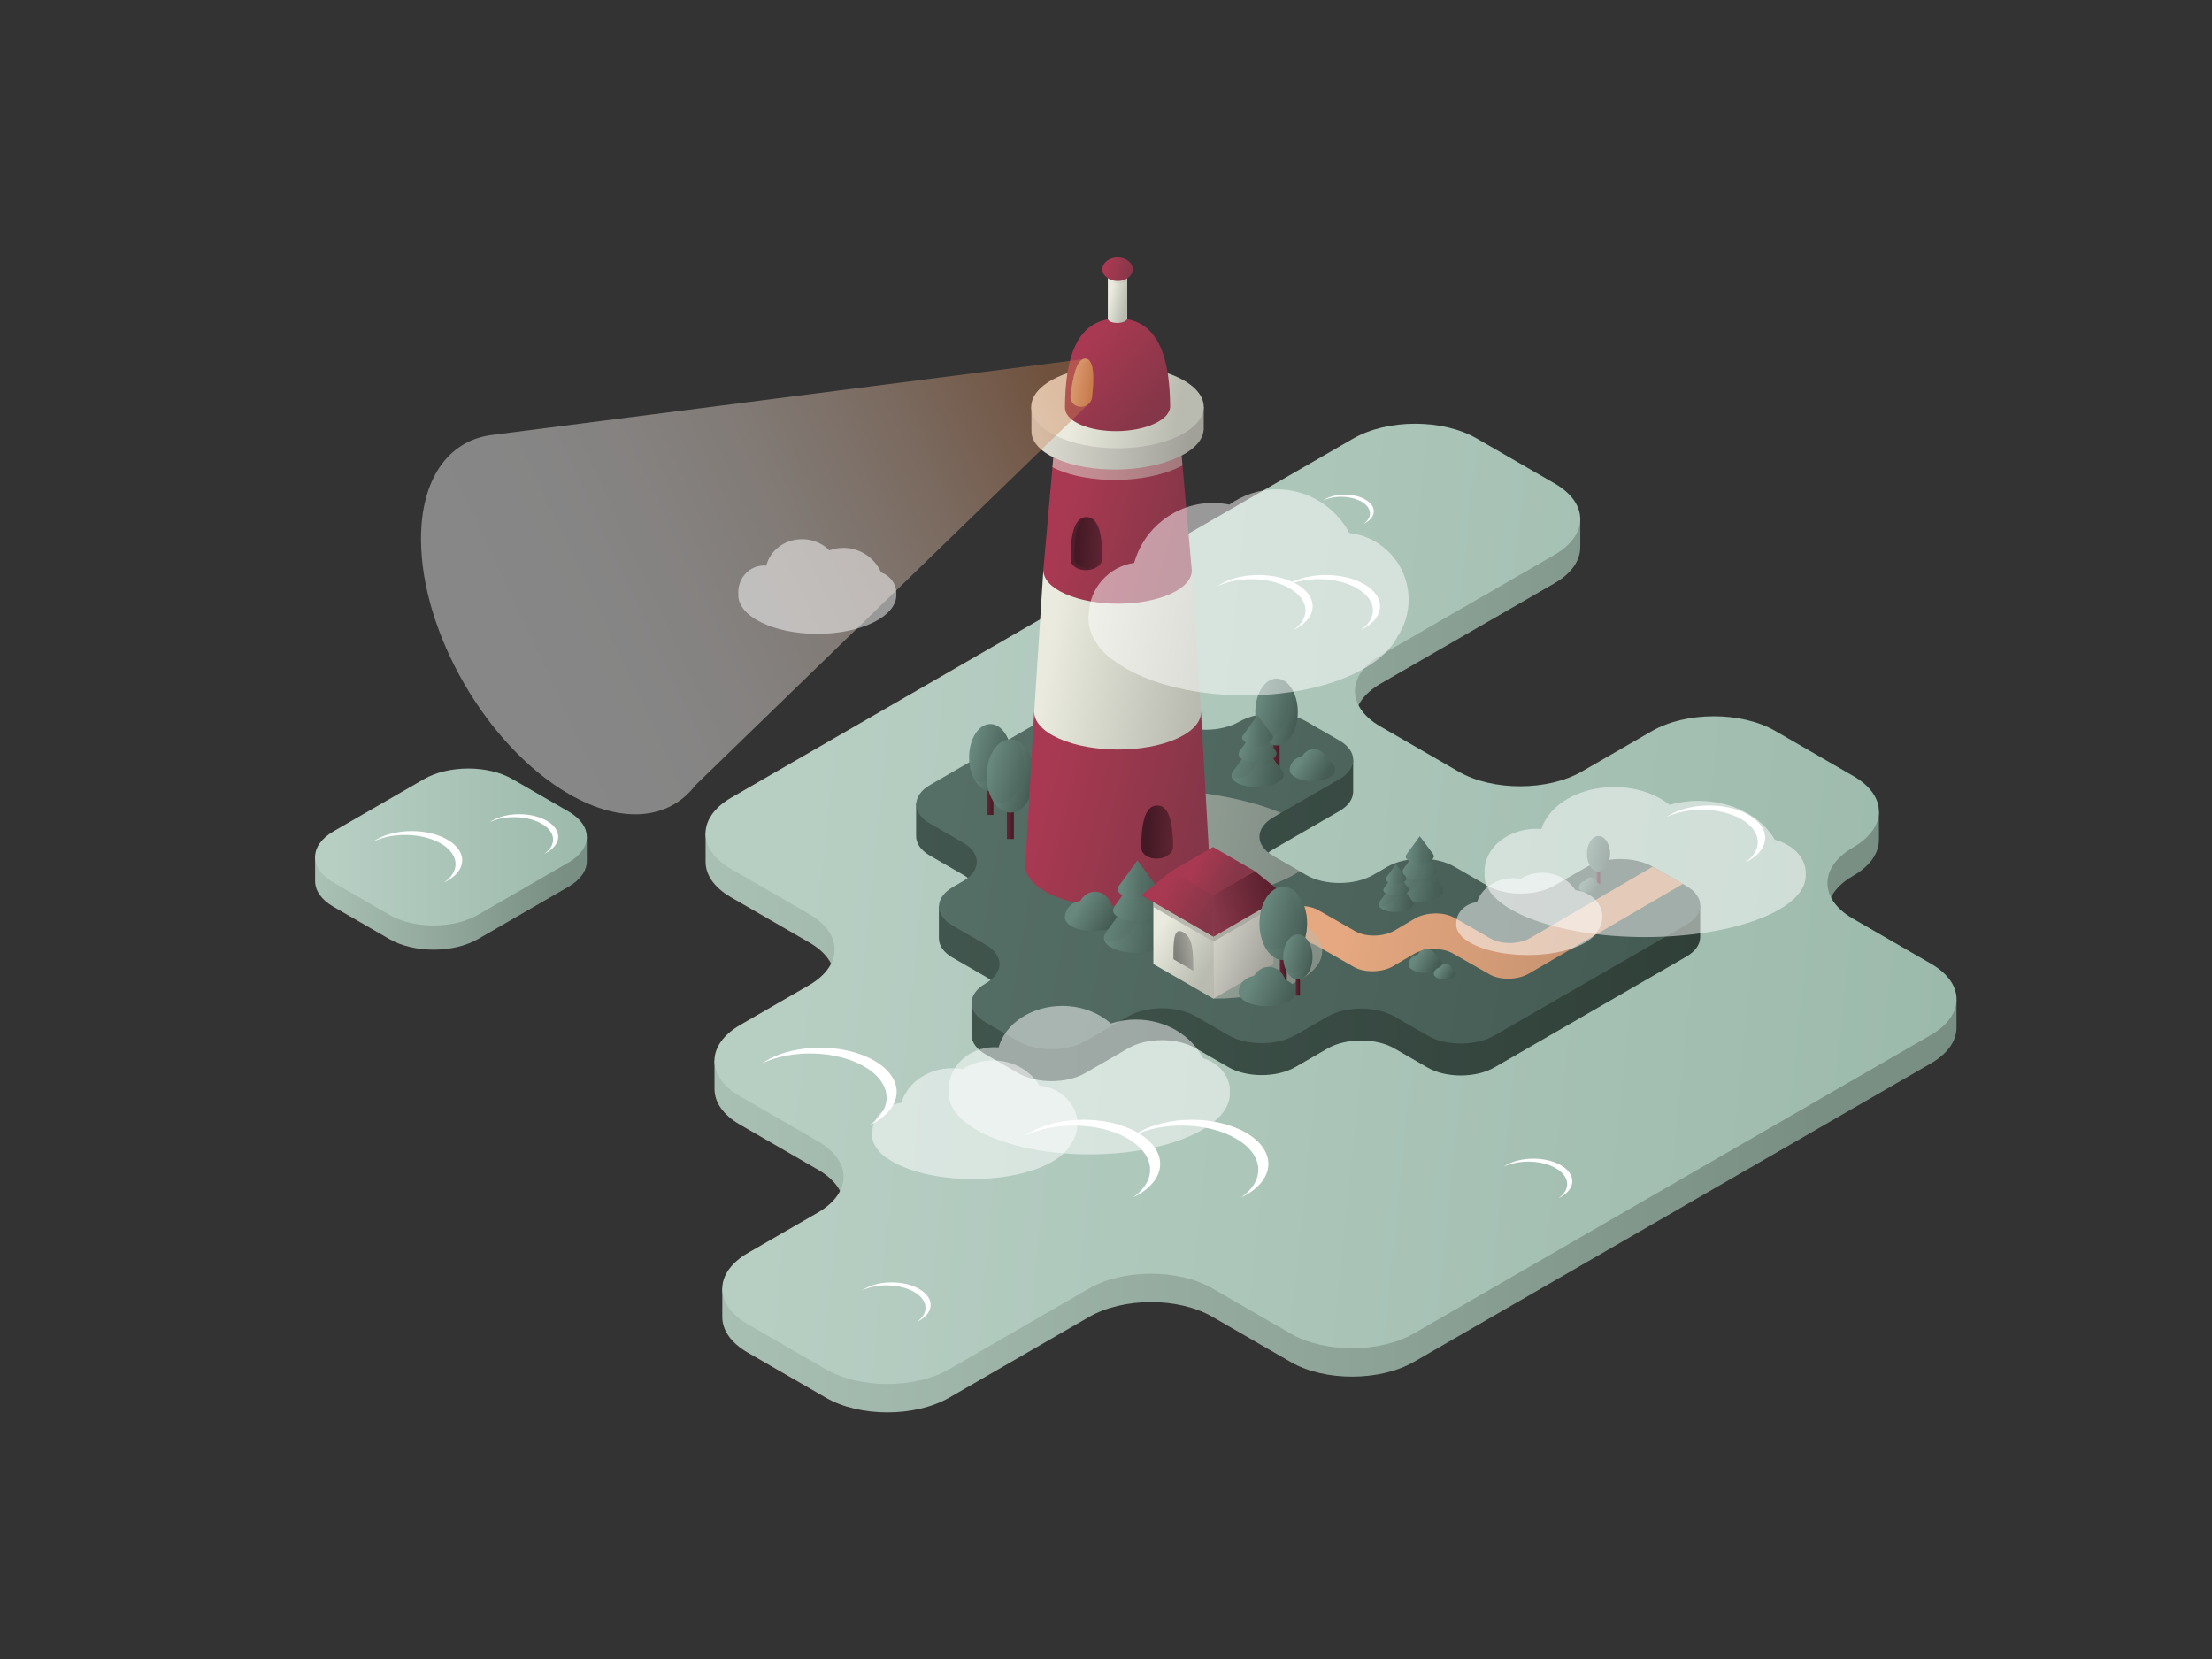 <?xml version="1.0" encoding="utf-8"?>
<!-- Generator: Adobe Illustrator 25.4.1, SVG Export Plug-In . SVG Version: 6.00 Build 0)  -->
<svg version="1.1" id="_x2018_ëîé_x5F_1" xmlns="http://www.w3.org/2000/svg" xmlns:xlink="http://www.w3.org/1999/xlink"
	 x="0px" y="0px" viewBox="0 0 800 600" style="enable-background:new 0 0 800 600;" xml:space="preserve">
<rect x="0" y="0" width="800" height="600" fill="#333333" stroke="none"/>
<style type="text/css">
	.st0{fill:url(#SVGID_1_);}
	.st1{fill:url(#SVGID_00000074415090391267880020000009282878693217604509_);}
	.st2{fill:url(#SVGID_00000041258252949269414230000017030600065220338341_);}
	.st3{fill:url(#SVGID_00000169529431432805363160000007579593181257216656_);}
	.st4{fill:url(#SVGID_00000134233948908507991140000002306044311932246665_);}
	.st5{fill:url(#SVGID_00000037689918259313392720000003552372980943935115_);}
	.st6{fill:url(#SVGID_00000069360584978308447500000012618707593045775036_);}
	.st7{fill:url(#SVGID_00000016045302491775686540000001477186970442874276_);}
	.st8{opacity:0.5;fill:url(#SVGID_00000077298196758471902980000009921924917514334594_);}
	.st9{fill:url(#SVGID_00000125588001678030345080000006584796470380879240_);}
	.st10{fill:url(#SVGID_00000080165102810378465390000014000453196410118844_);}
	.st11{opacity:0.5;fill:url(#SVGID_00000053508094059618929270000014332878062542526872_);}
	.st12{fill:url(#SVGID_00000148660736702078807590000015750678926964302002_);}
	.st13{fill:url(#SVGID_00000127766866734975415270000016017000265574741377_);}
	.st14{opacity:0.5;fill:url(#SVGID_00000029751632072714014230000010184693951083324064_);}
	.st15{opacity:0.5;fill:url(#SVGID_00000014596463309306791220000012776147932067944073_);}
	.st16{fill:url(#SVGID_00000039844660964999460010000014767084398185279907_);}
	.st17{fill:url(#SVGID_00000072987660540226976820000008920276544690446237_);}
	.st18{fill:url(#SVGID_00000012442683515019285100000006757956581707251863_);}
	.st19{opacity:0.5;fill:url(#SVGID_00000165948818245405530340000017984295873343286970_);}
	.st20{fill:url(#SVGID_00000052800796868969908600000011816405652891004828_);}
	.st21{fill:url(#SVGID_00000043443612505763681620000009451645044184244368_);}
	.st22{opacity:0.5;fill:url(#SVGID_00000057136127222571876730000016859477975719014322_);}
	.st23{fill:url(#SVGID_00000117675211688098239830000015116583929420407179_);}
	.st24{fill:#EAEBDE;}
	.st25{fill:url(#SVGID_00000067213185744274129850000015076214615465800361_);}
	.st26{opacity:0.5;fill:url(#SVGID_00000041282710716888395600000018400102904602099110_);}
	.st27{fill:url(#SVGID_00000128474052181877889290000017683117551066519696_);}
	.st28{fill:url(#SVGID_00000069381449769461354790000014769508306551251616_);}
	.st29{fill:url(#SVGID_00000031166617337273315610000017626385683014206595_);}
	.st30{opacity:0.5;fill:#602434;}
	.st31{fill:url(#SVGID_00000034771642715227054190000013380202402268866706_);}
	.st32{opacity:0.5;fill:url(#SVGID_00000000185644081702061950000010426115682292536452_);}
	.st33{opacity:0.5;fill:#E5A880;}
	.st34{opacity:0.41;fill:url(#SVGID_00000049218002188187248780000008152443705401858186_);}
	.st35{fill:url(#SVGID_00000169552509816917941740000007337514631986041778_);}
	.st36{opacity:0.5;fill:url(#SVGID_00000010304658577046680610000007158247115640232856_);}
	.st37{fill:url(#SVGID_00000046325601384745206420000005973361220990406836_);}
	.st38{opacity:0.5;fill:url(#SVGID_00000106120438413153896460000012640171009298638720_);}
	.st39{fill:url(#SVGID_00000126322327158604738420000012168988961893319862_);}
	.st40{opacity:0.5;fill:url(#SVGID_00000067923434699642523540000015150447642416698519_);}
	.st41{fill:url(#SVGID_00000121254261643242246830000017621081464422729635_);}
	.st42{opacity:0.5;fill:url(#SVGID_00000038398003043007580350000011629131984002563731_);}
	.st43{fill:url(#SVGID_00000169553608301315536270000015483372598084052645_);}
	.st44{opacity:0.5;fill:url(#SVGID_00000176010085136863307480000002475434640115230620_);}
	.st45{fill:url(#SVGID_00000052812322912504597320000005591527477224984503_);}
	.st46{opacity:0.5;fill:url(#SVGID_00000021107574947366751900000005191784047741107846_);}
	.st47{fill:url(#SVGID_00000155115960030087827590000012782623617936619654_);}
	.st48{opacity:0.5;fill:url(#SVGID_00000021110429573926264310000009702960292934585265_);}
	.st49{fill:url(#SVGID_00000119827264741612271720000011994496241857979792_);}
	.st50{opacity:0.5;fill:url(#SVGID_00000076563554104187342970000014023457485818570417_);}
	.st51{fill:url(#SVGID_00000176039343314649268400000004056502708023767736_);}
	.st52{opacity:0.5;fill:url(#SVGID_00000073710349344622486830000008686572374622637704_);}
	.st53{fill:url(#SVGID_00000112605894503594078580000006363114073214833282_);}
	.st54{opacity:0.5;fill:url(#SVGID_00000183240045819352955060000011508118985096832153_);}
	.st55{fill:url(#SVGID_00000023269980650396342620000007403281807762391468_);}
	.st56{opacity:0.5;fill:url(#SVGID_00000155123466953401240420000003629975002030651807_);}
	.st57{fill:url(#SVGID_00000124842628914825849280000015491819347328484752_);}
	.st58{opacity:0.5;fill:url(#SVGID_00000075880145183892150020000014569932052628510086_);}
	.st59{fill:url(#SVGID_00000078011915549956264470000005401936424960349103_);}
	.st60{opacity:0.5;fill:url(#SVGID_00000129886170782923478430000009582074178151685512_);}
	.st61{fill:url(#SVGID_00000140707624574177917130000002520608135854734014_);}
	.st62{opacity:0.5;fill:url(#SVGID_00000110443111569711802320000009449566391891242893_);}
	.st63{fill:url(#SVGID_00000129908526307656851090000014696686858684517519_);}
	.st64{fill:#DBDBD1;}
	.st65{fill:url(#SVGID_00000152245697354833357730000012730326341608375218_);}
	.st66{fill:#A93952;}
	.st67{fill:url(#SVGID_00000003101137925797006170000006380884704951112374_);}
	.st68{opacity:0.5;fill:url(#SVGID_00000171696822533601095790000007048320758058186383_);}
	.st69{fill:url(#SVGID_00000047740667820454463780000000291528170757639556_);}
	.st70{opacity:0.5;fill:url(#SVGID_00000000217759671921474990000001954033131324035248_);}
	.st71{fill:url(#SVGID_00000077309496060298770430000003430944615177772435_);}
	.st72{fill:url(#SVGID_00000064338258843918469280000008711090844838930856_);}
	.st73{opacity:0.5;fill:url(#SVGID_00000176727583065781969870000006769529704413927338_);}
	.st74{fill:#FFFFFF;}
	.st75{fill:url(#SVGID_00000054974459589506055830000005290916292789675671_);}
	.st76{fill:url(#SVGID_00000091722038557358286460000008645043378558604435_);}
	.st77{opacity:0.5;fill:url(#SVGID_00000036221282581719707990000000184879198733272727_);}
	.st78{fill:url(#SVGID_00000084502972380721024770000000378188682453027988_);}
	.st79{fill:url(#SVGID_00000063619188119161480630000009935650909743967880_);}
	.st80{opacity:0.5;fill:url(#SVGID_00000027570297649543472780000009937655918586814862_);}
	.st81{fill:url(#SVGID_00000035521108403626233860000015476741024914934194_);}
	.st82{fill:url(#SVGID_00000164479149813599567480000007422004261405226376_);}
	.st83{opacity:0.5;fill:url(#SVGID_00000164479498577329211930000011034022492742340283_);}
	.st84{fill:url(#SVGID_00000080177918644652692710000003335174061530411417_);}
	.st85{opacity:0.5;fill:url(#SVGID_00000001663031175815192330000007609081348602571675_);}
	.st86{fill:url(#SVGID_00000013175148384726384100000009285011496025380261_);}
	.st87{opacity:0.5;fill:url(#SVGID_00000081615033794991276450000006347275710043147911_);}
	.st88{fill:url(#SVGID_00000068646926877607439870000002570258208473603769_);}
	.st89{opacity:0.5;fill:url(#SVGID_00000090976076758810273970000008354651153514447270_);}
	.st90{fill:url(#SVGID_00000159456754540870530100000012216960148114466481_);}
	.st91{opacity:0.5;fill:url(#SVGID_00000032630903389811496250000004717705106069452932_);}
	.st92{fill:url(#SVGID_00000050632685459673221750000013986130882904892859_);}
	.st93{opacity:0.5;fill:url(#SVGID_00000047062348118101250690000010219387522073086125_);}
	.st94{opacity:0.5;fill:#FFFFFF;}
</style>
<g>
	<g>
		<g>
			<linearGradient id="SVGID_1_" gradientUnits="userSpaceOnUse" x1="244.531" y1="337.175" x2="696.95" y2="337.175">
				<stop  offset="0" style="stop-color:#AAC1B6"/>
				<stop  offset="0.913" style="stop-color:#7A8F84"/>
			</linearGradient>
			<path class="st0" d="M707.59,371.94c0-0.16,0-0.31,0-0.47l0.01-9.86l-2.71,2.7c-1.52-1.98-3.65-3.83-6.45-5.45l-28.35-16.37
				c-12.28-7.09-12.22-18.62,0.14-25.75h0c6.24-3.6,9.33-8.33,9.3-13.03l0.01,0.01v-10.25l-2.76,2.92c-1.52-1.96-3.63-3.79-6.4-5.4
				l-28.35-16.37c-12.28-7.09-32.25-7.05-44.61,0.08l-25.24,14.57c-12.36,7.13-32.33,7.17-44.61,0.08l-28.35-16.37
				c-12.28-7.09-12.22-18.62,0.14-25.75l62.87-36.3c6.32-3.65,9.4-8.45,9.28-13.21l0.02,0.02v-10.23l-2.72,3.12
				c-1.52-1.98-3.64-3.83-6.45-5.45l-28.35-16.37c-12.28-7.09-32.25-7.05-44.61,0.08L264.49,298.75c-2.64,1.52-4.68,3.25-6.2,5.09
				l-3.11-2.86v10.65l0,0c-0.03,4.66,3.02,9.32,9.17,12.87l28.35,16.37c12.28,7.09,12.22,18.62-0.14,25.75l-24.84,14.34
				c-2.86,1.65-5.03,3.54-6.57,5.55l-2.74-3.09v10.39c0,0.03,0,0.06,0,0.09v0.17l0.01-0.01c0.06,4.59,3.1,9.16,9.15,12.65
				l28.35,16.37c12.28,7.09,12.22,18.62-0.14,25.75l-25.24,14.57c-3.05,1.76-5.35,3.8-6.9,5.96l-2.4-3.63l-0.01,10.53l0,0
				c-0.04,4.67,3.01,9.34,9.17,12.9l28.35,16.37c12.28,7.09,32.25,7.05,44.61-0.08l50.49-29.15c12.36-7.13,32.33-7.17,44.61-0.08
				l28.35,16.37c12.28,7.09,32.25,7.05,44.61-0.08l186.89-107.9c5.95-3.43,9.02-7.89,9.26-12.37l0.03,0.03L707.59,371.94z"/>
			
				<linearGradient id="SVGID_00000111166367763220870170000003411155370102687133_" gradientUnits="userSpaceOnUse" x1="259.218" y1="310.613" x2="709.742" y2="357.289">
				<stop  offset="0.065" style="stop-color:#B7CEC3"/>
				<stop  offset="0.993" style="stop-color:#9CBAAC"/>
			</linearGradient>
			<path style="fill:url(#SVGID_00000111166367763220870170000003411155370102687133_);" d="M572.17,278.99l25.24-14.57
				c12.36-7.13,32.33-7.17,44.61-0.08l28.35,16.37c12.28,7.09,12.22,18.62-0.14,25.75l0,0c-12.36,7.13-12.42,18.66-0.14,25.75
				l28.35,16.37c12.28,7.09,12.22,18.62-0.14,25.75l-186.89,107.9c-12.36,7.13-32.33,7.17-44.61,0.08l-28.35-16.37
				c-12.28-7.09-32.25-7.05-44.61,0.08l-50.49,29.15c-12.36,7.13-32.33,7.17-44.61,0.08l-28.35-16.37
				c-12.28-7.09-12.22-18.62,0.14-25.75l25.24-14.57c12.36-7.13,12.42-18.66,0.14-25.75l-28.35-16.37
				c-12.28-7.09-12.22-18.62,0.14-25.75l24.84-14.34c12.36-7.13,12.42-18.66,0.14-25.75l-28.35-16.37
				c-12.28-7.09-12.22-18.62,0.14-25.75l224.92-129.86c12.36-7.13,32.33-7.17,44.61-0.08l28.35,16.37
				c12.28,7.09,12.22,18.62-0.14,25.75l-62.87,36.3c-12.36,7.13-12.42,18.66-0.14,25.75l28.35,16.37
				C539.85,286.16,559.82,286.13,572.17,278.99z"/>
			
				<linearGradient id="SVGID_00000043418034829861862750000002446629763883803798_" gradientUnits="userSpaceOnUse" x1="113.951" y1="315.087" x2="212.226" y2="315.087">
				<stop  offset="0" style="stop-color:#AAC1B6"/>
				<stop  offset="0.913" style="stop-color:#7A8F84"/>
			</linearGradient>
			<path style="fill:url(#SVGID_00000043418034829861862750000002446629763883803798_);" d="M212.23,311.45l0-8.82l-2.42,2.96
				c-1.05-1.2-2.43-2.33-4.16-3.33l-20.35-11.75c-8.81-5.09-23.15-5.06-32.02,0.06l-32.64,18.85c-1.69,0.97-3.05,2.06-4.1,3.22
				l-2.58-3.29v9.45l0.01-0.01c0.03,3.31,2.22,6.6,6.57,9.12l20.35,11.75c8.81,5.09,23.15,5.06,32.02-0.06l32.64-18.85
				C210,318.18,212.23,314.81,212.23,311.45L212.23,311.45z"/>
			
				<linearGradient id="SVGID_00000183207579311061676080000001855723687226844826_" gradientUnits="userSpaceOnUse" x1="113.951" y1="306.335" x2="212.226" y2="306.335">
				<stop  offset="0.065" style="stop-color:#B7CEC3"/>
				<stop  offset="0.993" style="stop-color:#9CBAAC"/>
			</linearGradient>
			<path style="fill:url(#SVGID_00000183207579311061676080000001855723687226844826_);" d="M140.88,330.9l-20.35-11.75
				c-8.81-5.09-8.77-13.37,0.1-18.49l32.64-18.85c8.87-5.12,23.2-5.15,32.02-0.06l20.35,11.75c8.81,5.09,8.77,13.37-0.1,18.49
				l-32.64,18.85C164.03,335.97,149.7,335.99,140.88,330.9z"/>
		</g>
		<g>
			
				<linearGradient id="SVGID_00000117638905958596803690000007245041718335352232_" gradientUnits="userSpaceOnUse" x1="331.362" y1="326.928" x2="614.933" y2="326.928">
				<stop  offset="0" style="stop-color:#41564E"/>
				<stop  offset="1" style="stop-color:#304039"/>
			</linearGradient>
			<path style="fill:url(#SVGID_00000117638905958596803690000007245041718335352232_);" d="M331.36,290.45l6.51,4.12l49.9-28.81
				c6.72-3.88,17.57-3.9,24.24-0.04l11.94,6.89c6.67,3.85,17.53,3.83,24.24-0.04l0.05-0.03c6.72-3.88,17.57-3.9,24.24-0.04
				l10.48,6.05l6.43-3.58v11.31c0,0.06,0,0.12,0,0.18v0.07l-0.01,0c-0.08,2.48-1.76,4.95-5.05,6.85l-23.81,13.75
				c-6.72,3.88-6.75,10.14-0.08,14l11.94,6.89c6.67,3.85,17.53,3.83,24.24-0.04l5.11-2.95c6.72-3.88,17.57-3.9,24.24-0.04
				l11.94,6.89c6.67,3.85,17.53,3.83,24.24-0.04l11.58-6.68c6.72-3.88,17.57-3.9,24.24-0.04l7.93,4.58l-1.43-1.48l10.42-0.79v11.57
				c0,0,0,0,0,0.01v0l0,0c-0.02,2.53-1.7,5.06-5.06,7l-69.33,40.03c-6.72,3.88-17.57,3.9-24.24,0.04l-11.94-6.89
				c-6.67-3.85-17.53-3.83-24.24,0.04l-11.58,6.68c-6.72,3.88-17.57,3.9-24.24,0.04l-11.94-6.89c-6.67-3.85-17.53-3.83-24.24,0.04
				l-15.57,8.99c-6.72,3.88-17.57,3.9-24.24,0.04l-11.94-6.89c-3.24-1.87-4.89-4.32-4.97-6.78l-0.01,0.01v-0.11
				c0-0.06,0-0.13,0-0.19V362.9l6.02,3.73c5.72-3.9,5.44-9.72-0.89-13.38l-11.94-6.89c-3.26-1.88-4.91-4.35-4.97-6.82l-0.01,0.01
				v-0.09c0-0.05,0-0.1,0-0.15v-11.63l9.35,2.16c5.95-3.9,5.75-9.82-0.67-13.52l-11.94-6.89c-3.38-1.95-5.03-4.53-4.97-7.09l-0.01,0
				V290.45z"/>
			
				<linearGradient id="SVGID_00000173142068611521500090000005964411431589925511_" gradientUnits="userSpaceOnUse" x1="339" y1="304.859" x2="594.703" y2="348.491">
				<stop  offset="0" style="stop-color:#556E66"/>
				<stop  offset="1" style="stop-color:#455C54"/>
			</linearGradient>
			<path style="fill:url(#SVGID_00000173142068611521500090000005964411431589925511_);" d="M356.51,341.68l-11.94-6.89
				c-6.67-3.85-6.64-10.12,0.08-14l3.56-2.05c6.72-3.88,6.75-10.14,0.08-14l-11.94-6.89c-6.67-3.85-6.64-10.12,0.08-14l51.35-29.65
				c6.72-3.88,17.57-3.9,24.24-0.04l11.94,6.89c6.67,3.85,17.53,3.83,24.24-0.04l0.05-0.03c6.72-3.88,17.57-3.9,24.24-0.04
				l11.94,6.89c6.67,3.85,6.64,10.12-0.08,14l-23.81,13.75c-6.72,3.88-6.75,10.14-0.08,14l11.94,6.89
				c6.67,3.85,17.53,3.83,24.24-0.04l5.11-2.95c6.72-3.88,17.57-3.9,24.24-0.04l11.94,6.89c6.67,3.85,17.53,3.83,24.24-0.04
				l11.58-6.68c6.72-3.88,17.57-3.9,24.24-0.04l11.94,6.89c6.67,3.85,6.64,10.12-0.08,14l-69.33,40.03
				c-6.72,3.88-17.57,3.9-24.24,0.04l-11.94-6.89c-6.67-3.85-17.53-3.83-24.24,0.04l-11.58,6.68c-6.72,3.88-17.57,3.9-24.24,0.04
				l-11.94-6.89c-6.67-3.85-17.53-3.83-24.24,0.04l-15.57,8.99c-6.72,3.88-17.57,3.9-24.24,0.04l-11.94-6.89
				c-6.67-3.85-6.64-10.12,0.08-14h0C363.15,351.8,363.19,345.53,356.51,341.68z"/>
		</g>
		<g>
			
				<linearGradient id="SVGID_00000061461412607704103960000004012571396499216307_" gradientUnits="userSpaceOnUse" x1="357.203" y1="281.557" x2="359.375" y2="281.557">
				<stop  offset="0.053" style="stop-color:#602434"/>
				<stop  offset="0.99" style="stop-color:#421924"/>
			</linearGradient>
			
				<rect x="357.03" y="268.39" style="fill:url(#SVGID_00000061461412607704103960000004012571396499216307_);" width="2.23" height="26.34"/>
			
				<linearGradient id="SVGID_00000047762494098298281410000001645458946121858963_" gradientUnits="userSpaceOnUse" x1="351.216" y1="272.123" x2="365.613" y2="275.89">
				<stop  offset="0" style="stop-color:#68877D"/>
				<stop  offset="1" style="stop-color:#455C54"/>
			</linearGradient>
			
				<ellipse style="fill:url(#SVGID_00000047762494098298281410000001645458946121858963_);" cx="358.15" cy="273.94" rx="7.67" ry="12.08"/>
			
				<linearGradient id="SVGID_00000059272009938598799830000015966939821391887277_" gradientUnits="userSpaceOnUse" x1="355.45" y1="273.311" x2="365.68" y2="275.988">
				<stop  offset="0" style="stop-color:#68877D"/>
				<stop  offset="1" style="stop-color:#455C54"/>
			</linearGradient>
			<path style="opacity:0.5;fill:url(#SVGID_00000059272009938598799830000015966939821391887277_);" d="M360.58,262.49
				c1.26,2.15,2.03,5.02,2.03,8.18c0,6.67-3.43,12.08-7.67,12.08c-0.85,0-1.67-0.23-2.43-0.63c1.4,2.4,3.4,3.91,5.63,3.91
				c4.23,0,7.67-5.41,7.67-12.08C365.81,268.61,363.62,264.09,360.58,262.49z"/>
		</g>
		<g>
			
				<linearGradient id="SVGID_00000132088961455078115600000010281439716225775012_" gradientUnits="userSpaceOnUse" x1="460.716" y1="265.121" x2="462.888" y2="265.121">
				<stop  offset="0.053" style="stop-color:#602434"/>
				<stop  offset="0.99" style="stop-color:#421924"/>
			</linearGradient>
			
				<rect x="460.54" y="251.95" style="fill:url(#SVGID_00000132088961455078115600000010281439716225775012_);" width="2.23" height="26.34"/>
			
				<linearGradient id="SVGID_00000101813944941936613850000003872523119722329229_" gradientUnits="userSpaceOnUse" x1="454.729" y1="255.688" x2="469.126" y2="259.455">
				<stop  offset="0" style="stop-color:#68877D"/>
				<stop  offset="1" style="stop-color:#455C54"/>
			</linearGradient>
			
				<ellipse style="fill:url(#SVGID_00000101813944941936613850000003872523119722329229_);" cx="461.66" cy="257.5" rx="7.67" ry="12.08"/>
			
				<linearGradient id="SVGID_00000173153926266156202410000004669405325450469299_" gradientUnits="userSpaceOnUse" x1="458.963" y1="256.876" x2="469.193" y2="259.553">
				<stop  offset="0" style="stop-color:#68877D"/>
				<stop  offset="1" style="stop-color:#455C54"/>
			</linearGradient>
			<path style="opacity:0.5;fill:url(#SVGID_00000173153926266156202410000004669405325450469299_);" d="M464.09,246.05
				c1.26,2.15,2.03,5.02,2.03,8.18c0,6.67-3.43,12.08-7.67,12.08c-0.85,0-1.67-0.23-2.43-0.63c1.4,2.4,3.4,3.91,5.63,3.91
				c4.23,0,7.67-5.41,7.67-12.08C469.33,252.17,467.13,247.65,464.09,246.05z"/>
		</g>
		<g>
			
				<linearGradient id="SVGID_00000109015500324066450320000017168751793838073785_" gradientUnits="userSpaceOnUse" x1="364.346" y1="288.991" x2="366.783" y2="288.991">
				<stop  offset="0.053" style="stop-color:#602434"/>
				<stop  offset="0.99" style="stop-color:#421924"/>
			</linearGradient>
			
				<rect x="364.15" y="274.54" style="fill:url(#SVGID_00000109015500324066450320000017168751793838073785_);" width="2.51" height="28.89"/>
			
				<linearGradient id="SVGID_00000005960667485017735360000010022028370029876146_" gradientUnits="userSpaceOnUse" x1="357.652" y1="278.603" x2="373.757" y2="282.818">
				<stop  offset="0" style="stop-color:#68877D"/>
				<stop  offset="1" style="stop-color:#455C54"/>
			</linearGradient>
			
				<ellipse style="fill:url(#SVGID_00000005960667485017735360000010022028370029876146_);" cx="365.41" cy="280.63" rx="8.6" ry="13.25"/>
			
				<linearGradient id="SVGID_00000144307215848732791650000001770880222766069394_" gradientUnits="userSpaceOnUse" x1="362.331" y1="279.912" x2="373.832" y2="282.921">
				<stop  offset="0" style="stop-color:#68877D"/>
				<stop  offset="1" style="stop-color:#455C54"/>
			</linearGradient>
			<path style="opacity:0.5;fill:url(#SVGID_00000144307215848732791650000001770880222766069394_);" d="M368.14,268.07
				c1.41,2.36,2.28,5.51,2.28,8.97c0,7.32-3.85,13.25-8.6,13.25c-0.95,0-1.87-0.25-2.73-0.69c1.57,2.63,3.82,4.28,6.32,4.28
				c4.75,0,8.6-5.93,8.6-13.25C374.01,274.78,371.55,269.83,368.14,268.07z"/>
		</g>
		<g>
			
				<linearGradient id="SVGID_00000047738272944244487150000006222155947360904865_" gradientUnits="userSpaceOnUse" x1="388.721" y1="302.026" x2="465.041" y2="315.049">
				<stop  offset="0.086" style="stop-color:#EAEBDE"/>
				<stop  offset="1" style="stop-color:#B9BAB0"/>
			</linearGradient>
			<path style="opacity:0.5;fill:url(#SVGID_00000047738272944244487150000006222155947360904865_);" d="M460.55,295.57l2.73-1.57
				c-12.96-5.58-34.43-9.23-58.76-9.23c-39.58,0,0,43.14,0,43.14c29.23,0,54.36-5.27,65.51-12.82l-9.55-5.51
				C453.8,305.71,453.83,299.45,460.55,295.57z"/>
			<g>
				
					<linearGradient id="SVGID_00000049182014948964309680000002235042677868348346_" gradientUnits="userSpaceOnUse" x1="372.02" y1="282.11" x2="435.946" y2="298.091">
					<stop  offset="0.086" style="stop-color:#A93952"/>
					<stop  offset="0.974" style="stop-color:#853648"/>
				</linearGradient>
				<path style="fill:url(#SVGID_00000049182014948964309680000002235042677868348346_);" d="M437.52,313.2l-3.17-55.67h-60.34
					l-3.13,54.81c-0.03,0.28-0.05,0.57-0.05,0.85l0,0.03h0c0.05,3.82,3.33,7.64,9.84,10.56c13.06,5.87,34.18,5.9,47.16,0.07
					C434.36,320.9,437.58,317.05,437.52,313.2z"/>
				
					<linearGradient id="SVGID_00000096040363474350936860000002758461215538052740_" gradientUnits="userSpaceOnUse" x1="375.182" y1="231.865" x2="434.651" y2="242.079">
					<stop  offset="0.086" style="stop-color:#EAEBDE"/>
					<stop  offset="1" style="stop-color:#B9BAB0"/>
				</linearGradient>
				<path style="fill:url(#SVGID_00000096040363474350936860000002758461215538052740_);" d="M434.35,257.53l-0.04-0.55
					c0-0.02,0-0.04,0-0.06l-3.28-50.63h-53.69l-3.26,50.35c-0.04,0.3-0.06,0.59-0.06,0.89v0h0c0.05,3.45,3.02,6.91,8.9,9.55
					c11.82,5.31,30.92,5.34,42.67,0.06C431.48,264.49,434.4,261.01,434.35,257.53L434.35,257.53z"/>
				
					<linearGradient id="SVGID_00000155858286662278961610000006473026312895992721_" gradientUnits="userSpaceOnUse" x1="382.751" y1="179.136" x2="430.695" y2="192.074">
					<stop  offset="0.086" style="stop-color:#A93952"/>
					<stop  offset="0.974" style="stop-color:#853648"/>
				</linearGradient>
				<path style="fill:url(#SVGID_00000155858286662278961610000006473026312895992721_);" d="M430.96,205.55l-4.42-50.01h-44.72
					l-4.39,49.66c-0.07,0.36-0.1,0.72-0.1,1.08v0l0,0c0.04,3.07,2.68,6.15,7.92,8.5c10.52,4.72,27.52,4.75,37.97,0.05
					C428.89,212.3,431.46,208.89,430.96,205.55z"/>
				
					<linearGradient id="SVGID_00000136377148208420942960000008412967724238694323_" gradientUnits="userSpaceOnUse" x1="381.825" y1="160.814" x2="428.126" y2="166.413">
					<stop  offset="0.086" style="stop-color:#EAEBDE"/>
					<stop  offset="1" style="stop-color:#B9BAB0"/>
				</linearGradient>
				<path style="opacity:0.5;fill:url(#SVGID_00000136377148208420942960000008412967724238694323_);" d="M380.63,168.97
					c0.45,0.23,0.88,0.46,1.36,0.68c12.09,5.43,31.83,5.2,44.08-0.51c0.56-0.26,1.08-0.54,1.59-0.82l-1.13-12.78h-44.72
					L380.63,168.97z"/>
				
					<linearGradient id="SVGID_00000103249715014649460080000002351026259443205772_" gradientUnits="userSpaceOnUse" x1="373.309" y1="151.813" x2="435.201" y2="159.298">
					<stop  offset="0.068" style="stop-color:#DBDBD1"/>
					<stop  offset="0.922" style="stop-color:#A1A19A"/>
				</linearGradient>
				<path style="fill:url(#SVGID_00000103249715014649460080000002351026259443205772_);" d="M435.35,147.21h-5.32
					c-1.07-0.71-2.27-1.38-3.66-2.01c-12.09-5.43-31.83-5.2-44.08,0.51c-1.02,0.47-1.92,0.98-2.77,1.49h-6.51l0.02,8.34h0.02
					c-0.26,3.78,2.69,7.54,8.94,10.35c12.09,5.43,31.83,5.2,44.08-0.51c5.92-2.76,8.99-6.3,9.23-9.83h0.04V147.21z"/>
				
					<linearGradient id="SVGID_00000157997593810568107290000015538039270274872743_" gradientUnits="userSpaceOnUse" x1="385.642" y1="143.053" x2="426.256" y2="152.02">
					<stop  offset="0.086" style="stop-color:#EAEBDE"/>
					<stop  offset="1" style="stop-color:#B9BAB0"/>
				</linearGradient>
				
					<ellipse style="fill:url(#SVGID_00000157997593810568107290000015538039270274872743_);" cx="404.15" cy="147.14" rx="31.2" ry="14.97"/>
				
					<linearGradient id="SVGID_00000061440282595138964010000007066241292237111725_" gradientUnits="userSpaceOnUse" x1="396.391" y1="142.057" x2="425.931" y2="148.579">
					<stop  offset="0.086" style="stop-color:#EAEBDE"/>
					<stop  offset="1" style="stop-color:#B9BAB0"/>
				</linearGradient>
				
					<ellipse style="opacity:0.5;fill:url(#SVGID_00000061440282595138964010000007066241292237111725_);" cx="409.85" cy="145.03" rx="22.69" ry="10.89"/>
				
					<linearGradient id="SVGID_00000081609014200115040900000012410432968229467833_" gradientUnits="userSpaceOnUse" x1="388.602" y1="124.385" x2="418.167" y2="149.821">
					<stop  offset="0.086" style="stop-color:#A93952"/>
					<stop  offset="0.974" style="stop-color:#853648"/>
				</linearGradient>
				<path style="fill:url(#SVGID_00000081609014200115040900000012410432968229467833_);" d="M423.2,147.21c0-0.06,0-0.13,0-0.19
					c0-0.05,0-0.09,0-0.14c-0.16-15.14-3.05-31.71-19.02-31.71c-16.08,0-18.9,16.81-19.02,32.04h0.02c-0.16,2.3,1.66,4.6,5.47,6.32
					c7.38,3.32,19.43,3.17,26.9-0.31c3.62-1.69,5.5-3.85,5.65-6H423.2z"/>
				<path class="st24" d="M406.64,100.09c-1.38,0.64-3.6,0.67-4.96,0.06c-1.36-0.61-1.35-1.63,0.03-2.27
					c1.38-0.64,3.6-0.67,4.96-0.06C408.04,98.43,408.02,99.45,406.64,100.09z"/>
				
					<linearGradient id="SVGID_00000048499907442476721480000008780113901426987925_" gradientUnits="userSpaceOnUse" x1="400.946" y1="106.877" x2="407.803" y2="108.391">
					<stop  offset="0.086" style="stop-color:#EAEBDE"/>
					<stop  offset="1" style="stop-color:#B9BAB0"/>
				</linearGradient>
				<path style="fill:url(#SVGID_00000048499907442476721480000008780113901426987925_);" d="M407.69,115.17l-0.01-16.19h-7.02
					v16.19h0.01c-0.03,0.43,0.3,0.85,1,1.17c1.36,0.61,3.58,0.59,4.96-0.06C407.31,115.96,407.65,115.56,407.69,115.17
					L407.69,115.17z"/>
				
					<linearGradient id="SVGID_00000148648587421983885490000009711653330842983324_" gradientUnits="userSpaceOnUse" x1="401.9" y1="99.948" x2="406.804" y2="101.031">
					<stop  offset="0.086" style="stop-color:#EAEBDE"/>
					<stop  offset="1" style="stop-color:#B9BAB0"/>
				</linearGradient>
				<path style="opacity:0.5;fill:url(#SVGID_00000148648587421983885490000009711653330842983324_);" d="M400.67,101.52
					c0.95,0.62,2.17,1.01,3.51,1.01c1.34,0,2.55-0.39,3.51-1.01l0-2.54h-7.02V101.52z"/>
				
					<linearGradient id="SVGID_00000027586524360796707120000016958439640099011227_" gradientUnits="userSpaceOnUse" x1="399.143" y1="95.866" x2="409.659" y2="99.012">
					<stop  offset="0.086" style="stop-color:#A93952"/>
					<stop  offset="0.974" style="stop-color:#853648"/>
				</linearGradient>
				<path style="fill:url(#SVGID_00000027586524360796707120000016958439640099011227_);" d="M409.67,97.37
					c0,2.36-2.46,4.27-5.49,4.27c-3.03,0-5.49-1.91-5.49-4.27c0-2.36,2.46-4.27,5.49-4.27C407.21,93.1,409.67,95.02,409.67,97.37z"
					/>
				
					<linearGradient id="SVGID_00000014597563071188852760000012482483907614161052_" gradientUnits="userSpaceOnUse" x1="388.089" y1="137.859" x2="395.445" y2="139.065">
					<stop  offset="0.071" style="stop-color:#E5A880"/>
					<stop  offset="0.922" style="stop-color:#C97D4D"/>
				</linearGradient>
				<path style="fill:url(#SVGID_00000014597563071188852760000012482483907614161052_);" d="M394.91,143.87
					c0-0.03,0.01-0.05,0.01-0.08c0-0.02,0-0.04,0.01-0.06c0.73-6.46,0.99-13.59-2.25-13.98c-3.26-0.39-4.68,6.71-5.48,13.2l0,0
					c-0.15,0.98,0.1,2,0.79,2.82c1.33,1.59,3.78,1.82,5.47,0.51C394.27,145.66,394.76,144.78,394.91,143.87L394.91,143.87z"/>
				<g>
					
						<linearGradient id="SVGID_00000014635853529632624090000012670805966480866714_" gradientUnits="userSpaceOnUse" x1="399.402" y1="196.832" x2="389.319" y2="196.451">
						<stop  offset="0.053" style="stop-color:#602434"/>
						<stop  offset="0.99" style="stop-color:#421924"/>
					</linearGradient>
					<path style="fill:url(#SVGID_00000014635853529632624090000012670805966480866714_);" d="M398.69,202.08c0-0.03,0-0.06,0-0.09
						c0-0.02,0-0.04,0-0.07c-0.05-7.13-0.92-14.93-5.75-14.93c-4.86,0-5.71,7.92-5.75,15.09h0c-0.05,1.09,0.5,2.17,1.65,2.97
						c2.23,1.56,5.87,1.5,8.13-0.15C398.07,204.11,398.64,203.09,398.69,202.08L398.69,202.08z"/>
					<path class="st30" d="M390.19,204.48c-1.15-0.81-1.7-1.89-1.65-2.97h0c0.03-5.96,0.63-12.41,3.62-14.44
						c-4.15,0.83-4.91,8.25-4.95,15.01h0c-0.05,1.09,0.5,2.17,1.65,2.97c2.04,1.43,5.23,1.48,7.5,0.23
						C394.28,205.9,391.85,205.64,390.19,204.48z"/>
				</g>
				<g>
					
						<linearGradient id="SVGID_00000094583192448106391480000003716979792373525904_" gradientUnits="userSpaceOnUse" x1="424.952" y1="301.162" x2="414.868" y2="300.781">
						<stop  offset="0.053" style="stop-color:#602434"/>
						<stop  offset="0.99" style="stop-color:#421924"/>
					</linearGradient>
					<path style="fill:url(#SVGID_00000094583192448106391480000003716979792373525904_);" d="M424.24,306.41c0-0.03,0-0.06,0-0.09
						c0-0.02,0-0.04,0-0.07c-0.05-7.13-0.92-14.93-5.75-14.93c-4.86,0-5.71,7.92-5.75,15.09h0c-0.05,1.09,0.5,2.17,1.65,2.97
						c2.23,1.56,5.87,1.5,8.13-0.15C423.62,308.44,424.19,307.42,424.24,306.41L424.24,306.41z"/>
					
						<linearGradient id="SVGID_00000158012818634486338570000001617407889777763505_" gradientUnits="userSpaceOnUse" x1="424.885" y1="301.25" x2="416.054" y2="300.916">
						<stop  offset="0.053" style="stop-color:#602434"/>
						<stop  offset="0.99" style="stop-color:#421924"/>
					</linearGradient>
					<path style="opacity:0.5;fill:url(#SVGID_00000158012818634486338570000001617407889777763505_);" d="M424.24,306.32
						c0-0.02,0-0.04,0-0.07c-0.04-6.45-0.77-13.44-4.48-14.71c2.48,2.39,3.02,8.3,3.06,13.82c0,0.02,0,0.04,0,0.07
						c0,0.03,0,0.06,0,0.09h0c-0.05,1.02-0.61,2.03-1.71,2.83c-1.93,1.4-4.86,1.65-7.06,0.72c0.12,0.11,0.23,0.22,0.37,0.32
						c2.23,1.56,5.87,1.5,8.13-0.15c1.09-0.79,1.66-1.81,1.71-2.83h0C424.24,306.38,424.24,306.35,424.24,306.32z"/>
				</g>
				<path class="st33" d="M388.28,143.84L388.28,143.84c0.79-6.49,2.22-13.59,5.47-13.2c0.17,0.02,0.33,0.07,0.48,0.13
					c-0.39-0.57-0.9-0.94-1.56-1.01c-3.26-0.39-4.68,6.71-5.48,13.2l0,0c-0.15,0.98,0.1,2,0.79,2.82c0.3,0.36,0.67,0.64,1.06,0.86
					C388.38,145.82,388.13,144.81,388.28,143.84z"/>
				
					<linearGradient id="SVGID_00000049914529571332003250000016926842350410194334_" gradientUnits="userSpaceOnUse" x1="154.146" y1="250.011" x2="401.762" y2="133.783">
					<stop  offset="0.151" style="stop-color:#FFFFFF"/>
					<stop  offset="0.269" style="stop-color:#FEFCFB"/>
					<stop  offset="0.384" style="stop-color:#FAF3EF"/>
					<stop  offset="0.499" style="stop-color:#F4E5DB"/>
					<stop  offset="0.614" style="stop-color:#ECD1C0"/>
					<stop  offset="0.728" style="stop-color:#E1B79C"/>
					<stop  offset="0.841" style="stop-color:#D49771"/>
					<stop  offset="0.922" style="stop-color:#C97D4D"/>
				</linearGradient>
				<path style="opacity:0.41;fill:url(#SVGID_00000049914529571332003250000016926842350410194334_);" d="M392.67,129.75
					c-0.36-0.04-0.69,0.02-1,0.15l-214.84,27.55l0.01,0.02c-14.78,2.38-24.58,15.76-24.58,37.44c0,33.9,23.95,75.2,53.49,92.25
					c19.26,11.12,36.13,9.18,45.55-2.9l0,0.01l0.13-0.17c0.03-0.04,0.06-0.08,0.1-0.13l142.46-138.17c0.04-0.04,0.07-0.09,0.11-0.14
					l0.14-0.17l0-0.01c0.35-0.49,0.59-1.03,0.68-1.6l0,0c0-0.03,0.01-0.05,0.01-0.08c0-0.02,0-0.04,0.01-0.06
					C395.66,137.27,395.91,130.13,392.67,129.75z"/>
			</g>
		</g>
		<g>
			
				<linearGradient id="SVGID_00000049927338617308522980000002912152468821084805_" gradientUnits="userSpaceOnUse" x1="390.252" y1="327.404" x2="401.534" y2="334.026">
				<stop  offset="0" style="stop-color:#68877D"/>
				<stop  offset="1" style="stop-color:#455C54"/>
			</linearGradient>
			<path style="fill:url(#SVGID_00000049927338617308522980000002912152468821084805_);" d="M405.67,331.8
				c0-0.17-0.02-0.34-0.05-0.51l0,0c-0.23-1.9-1.68-3.44-3.6-3.9c-0.84-2.82-3.19-4.86-6-4.86c-2.25,0-4.2,1.33-5.32,3.31
				c-2.96,0.34-5.28,2.61-5.54,5.45c-0.04,0.17-0.05,0.34-0.05,0.51c0,2.72,4.6,4.93,10.28,4.93c0.17,0,0.35-0.01,0.52-0.01
				c0.04,0,0.07,0.01,0.11,0.01c0.06,0,0.11-0.02,0.17-0.02C401.49,336.51,405.67,334.39,405.67,331.8z"/>
			
				<linearGradient id="SVGID_00000129888696982848171510000017498384119346269601_" gradientUnits="userSpaceOnUse" x1="390.26" y1="327.39" x2="401.542" y2="334.012">
				<stop  offset="0" style="stop-color:#68877D"/>
				<stop  offset="1" style="stop-color:#455C54"/>
			</linearGradient>
			<path style="opacity:0.5;fill:url(#SVGID_00000129888696982848171510000017498384119346269601_);" d="M405.61,331.29
				L405.61,331.29c-0.23-1.9-1.68-3.44-3.6-3.9c-0.68-2.27-2.33-4.01-4.41-4.62c1.99,1.33,3.21,3.09,3.21,5.02
				c0,4.17-5.63,7.54-12.57,7.54c1.85,0.86,4.36,1.39,7.14,1.39c0.17,0,0.35-0.01,0.52-0.01c0.04,0,0.07,0.01,0.11,0.01
				c0.06,0,0.11-0.02,0.17-0.02c5.3-0.2,9.48-2.32,9.48-4.91C405.67,331.63,405.65,331.46,405.61,331.29z"/>
		</g>
		<g>
			
				<linearGradient id="SVGID_00000029038378359783896940000011460131163980598166_" gradientUnits="userSpaceOnUse" x1="399.209" y1="330.424" x2="420.288" y2="335.94">
				<stop  offset="0" style="stop-color:#68877D"/>
				<stop  offset="1" style="stop-color:#455C54"/>
			</linearGradient>
			<path style="fill:url(#SVGID_00000029038378359783896940000011460131163980598166_);" d="M422.94,337.28l0.04,0l-0.26-0.35
				c-0.04-0.05-0.07-0.11-0.12-0.16l-11.25-15.11l-11.51,15.77l0.05,0c-1.4,1.94-0.5,4.13,2.83,5.62c4.71,2.12,12.4,2.03,17.17-0.2
				C423.19,341.32,424.17,339.17,422.94,337.28z"/>
			
				<linearGradient id="SVGID_00000141427703215832354740000004543344393030152895_" gradientUnits="userSpaceOnUse" x1="403.697" y1="326.346" x2="417.139" y2="329.863">
				<stop  offset="0" style="stop-color:#68877D"/>
				<stop  offset="1" style="stop-color:#455C54"/>
			</linearGradient>
			<path style="opacity:0.5;fill:url(#SVGID_00000141427703215832354740000004543344393030152895_);" d="M411.35,321.67l-7.78,10.66
				c0.39,0.32,0.88,0.63,1.49,0.9c3.43,1.54,9.03,1.48,12.5-0.15c0.64-0.3,1.15-0.63,1.56-0.98L411.35,321.67z"/>
			
				<linearGradient id="SVGID_00000125601054003146711940000002512370131361137342_" gradientUnits="userSpaceOnUse" x1="404.934" y1="323.45" x2="420.281" y2="327.466">
				<stop  offset="0" style="stop-color:#68877D"/>
				<stop  offset="1" style="stop-color:#455C54"/>
			</linearGradient>
			<path style="fill:url(#SVGID_00000125601054003146711940000002512370131361137342_);" d="M419.79,327.81l0.03,0l-0.19-0.25
				c-0.03-0.04-0.05-0.08-0.08-0.11l-8.19-11l-8.38,11.48l0.03,0c-1.02,1.41-0.36,3.01,2.06,4.09c3.43,1.54,9.03,1.48,12.5-0.15
				C419.97,330.75,420.69,329.18,419.79,327.81z"/>
			
				<linearGradient id="SVGID_00000176732060745011874120000015436597687358004146_" gradientUnits="userSpaceOnUse" x1="407.15" y1="320.365" x2="417.405" y2="323.049">
				<stop  offset="0" style="stop-color:#68877D"/>
				<stop  offset="1" style="stop-color:#455C54"/>
			</linearGradient>
			<path style="opacity:0.5;fill:url(#SVGID_00000176732060745011874120000015436597687358004146_);" d="M411.35,316.44l-5.94,8.13
				c0.24,0.16,0.5,0.31,0.81,0.45c2.79,1.25,7.35,1.2,10.18-0.12c0.34-0.16,0.62-0.33,0.87-0.5L411.35,316.44z"/>
			
				<linearGradient id="SVGID_00000099623640182792771580000008211108820859272341_" gradientUnits="userSpaceOnUse" x1="406.096" y1="317.623" x2="417.906" y2="318.54">
				<stop  offset="0" style="stop-color:#68877D"/>
				<stop  offset="1" style="stop-color:#455C54"/>
			</linearGradient>
			<path style="fill:url(#SVGID_00000099623640182792771580000008211108820859272341_);" d="M418.22,320.46l0.02,0l-0.15-0.21
				c-0.03-0.03-0.04-0.06-0.07-0.09l-6.66-8.95l-6.82,9.34l0.03,0c-0.83,1.15-0.29,2.45,1.67,3.33c2.79,1.25,7.35,1.2,10.18-0.12
				C418.36,322.85,418.95,321.57,418.22,320.46z"/>
			
				<linearGradient id="SVGID_00000157268967877651764650000013621835788918946721_" gradientUnits="userSpaceOnUse" x1="403.043" y1="327.603" x2="422.809" y2="329.137">
				<stop  offset="0" style="stop-color:#68877D"/>
				<stop  offset="1" style="stop-color:#455C54"/>
			</linearGradient>
			<path style="opacity:0.5;fill:url(#SVGID_00000157268967877651764650000013621835788918946721_);" d="M422.94,337.28l0.04,0
				l-0.26-0.35c-0.04-0.05-0.07-0.11-0.12-0.16l-4.06-5.45c1.6-1.05,2.01-2.35,1.25-3.51l0.03,0l-0.19-0.25
				c-0.03-0.04-0.05-0.08-0.08-0.11l-2.85-3.83c1.72-0.9,2.22-2.1,1.53-3.15l0.02,0l-0.15-0.21c-0.03-0.03-0.04-0.06-0.07-0.09
				l-6.2-8.33c1.09,2.87,1.73,6.24,1.73,9.86c0,10.39-5.17,18.81-11.55,18.81c-0.89,0-1.76-0.18-2.6-0.5
				c0.34,1.13,1.42,2.22,3.32,3.07c4.71,2.12,12.4,2.03,17.18-0.2C423.19,341.32,424.17,339.17,422.94,337.28z"/>
		</g>
		<g>
			
				<linearGradient id="SVGID_00000076593900630528148680000005831176060425661350_" gradientUnits="userSpaceOnUse" x1="504.875" y1="316.065" x2="519.8" y2="319.971">
				<stop  offset="0" style="stop-color:#68877D"/>
				<stop  offset="1" style="stop-color:#455C54"/>
			</linearGradient>
			<path style="fill:url(#SVGID_00000076593900630528148680000005831176060425661350_);" d="M521.68,320.92l0.03,0l-0.18-0.25
				c-0.03-0.04-0.05-0.07-0.08-0.11l-7.96-10.7l-8.15,11.17l0.03,0c-0.99,1.38-0.35,2.92,2,3.98c3.34,1.5,8.78,1.44,12.16-0.14
				C521.85,323.78,522.55,322.26,521.68,320.92z"/>
			
				<linearGradient id="SVGID_00000051356175706434059120000011474943497525265041_" gradientUnits="userSpaceOnUse" x1="508.053" y1="313.178" x2="517.571" y2="315.668">
				<stop  offset="0" style="stop-color:#68877D"/>
				<stop  offset="1" style="stop-color:#455C54"/>
			</linearGradient>
			<path style="opacity:0.5;fill:url(#SVGID_00000051356175706434059120000011474943497525265041_);" d="M513.47,309.87l-5.51,7.55
				c0.27,0.23,0.62,0.45,1.05,0.64c2.43,1.09,6.39,1.04,8.85-0.1c0.45-0.21,0.82-0.45,1.1-0.7L513.47,309.87z"/>
			
				<linearGradient id="SVGID_00000122700644816411842860000007362557772310618800_" gradientUnits="userSpaceOnUse" x1="508.928" y1="311.127" x2="519.795" y2="313.971">
				<stop  offset="0" style="stop-color:#68877D"/>
				<stop  offset="1" style="stop-color:#455C54"/>
			</linearGradient>
			<path style="fill:url(#SVGID_00000122700644816411842860000007362557772310618800_);" d="M519.45,314.21l0.02,0l-0.13-0.18
				c-0.02-0.03-0.04-0.05-0.06-0.08l-5.8-7.79l-5.94,8.13l0.02,0c-0.72,1-0.26,2.13,1.46,2.9c2.43,1.09,6.39,1.04,8.85-0.1
				C519.57,316.3,520.08,315.19,519.45,314.21z"/>
			
				<linearGradient id="SVGID_00000095340912926489220570000016107273453554385317_" gradientUnits="userSpaceOnUse" x1="510.497" y1="308.943" x2="517.759" y2="310.843">
				<stop  offset="0" style="stop-color:#68877D"/>
				<stop  offset="1" style="stop-color:#455C54"/>
			</linearGradient>
			<path style="opacity:0.5;fill:url(#SVGID_00000095340912926489220570000016107273453554385317_);" d="M513.47,306.17l-4.2,5.76
				c0.17,0.11,0.36,0.22,0.58,0.32c1.98,0.89,5.2,0.85,7.2-0.08c0.24-0.11,0.44-0.23,0.62-0.36L513.47,306.17z"/>
			
				<linearGradient id="SVGID_00000132793585031093087360000009006069157445824431_" gradientUnits="userSpaceOnUse" x1="509.751" y1="307.001" x2="518.114" y2="307.65">
				<stop  offset="0" style="stop-color:#68877D"/>
				<stop  offset="1" style="stop-color:#455C54"/>
			</linearGradient>
			<path style="fill:url(#SVGID_00000132793585031093087360000009006069157445824431_);" d="M518.33,309.01l0.02,0l-0.11-0.15
				c-0.02-0.02-0.03-0.04-0.05-0.07l-4.72-6.34l-4.83,6.62l0.02,0c-0.59,0.82-0.21,1.73,1.19,2.36c1.98,0.89,5.2,0.85,7.2-0.08
				C518.44,310.7,518.85,309.8,518.33,309.01z"/>
			
				<linearGradient id="SVGID_00000127746304488510284880000004865745988940717718_" gradientUnits="userSpaceOnUse" x1="507.589" y1="314.068" x2="521.586" y2="315.154">
				<stop  offset="0" style="stop-color:#68877D"/>
				<stop  offset="1" style="stop-color:#455C54"/>
			</linearGradient>
			<path style="opacity:0.5;fill:url(#SVGID_00000127746304488510284880000004865745988940717718_);" d="M521.68,320.92l0.03,0
				l-0.18-0.25c-0.03-0.04-0.05-0.07-0.08-0.11l-2.88-3.86c1.13-0.75,1.42-1.67,0.88-2.49l0.02,0l-0.13-0.18
				c-0.02-0.03-0.04-0.05-0.06-0.08l-2.02-2.71c1.22-0.64,1.57-1.48,1.08-2.23l0.02,0l-0.11-0.15c-0.02-0.02-0.03-0.04-0.05-0.07
				l-4.39-5.9c0.77,2.03,1.22,4.42,1.22,6.98c0,7.36-3.66,13.32-8.18,13.32c-0.63,0-1.25-0.13-1.84-0.35
				c0.24,0.8,1.01,1.57,2.35,2.17c3.34,1.5,8.78,1.44,12.16-0.14C521.85,323.78,522.55,322.26,521.68,320.92z"/>
		</g>
		<g>
			
				<linearGradient id="SVGID_00000183960645254999081980000012755731957790253192_" gradientUnits="userSpaceOnUse" x1="498.606" y1="322.495" x2="509.537" y2="325.356">
				<stop  offset="0" style="stop-color:#68877D"/>
				<stop  offset="1" style="stop-color:#455C54"/>
			</linearGradient>
			<path style="fill:url(#SVGID_00000183960645254999081980000012755731957790253192_);" d="M510.91,326.05l0.02,0l-0.14-0.18
				c-0.02-0.03-0.04-0.05-0.06-0.08l-5.83-7.83l-5.97,8.18l0.02,0c-0.73,1.01-0.26,2.14,1.47,2.91c2.44,1.1,6.43,1.05,8.91-0.1
				C511.04,328.15,511.55,327.03,510.91,326.05z"/>
			
				<linearGradient id="SVGID_00000124863276420162551900000004583496541776602773_" gradientUnits="userSpaceOnUse" x1="500.933" y1="320.381" x2="507.904" y2="322.205">
				<stop  offset="0" style="stop-color:#68877D"/>
				<stop  offset="1" style="stop-color:#455C54"/>
			</linearGradient>
			<path style="opacity:0.5;fill:url(#SVGID_00000124863276420162551900000004583496541776602773_);" d="M504.9,317.96l-4.04,5.53
				c0.2,0.17,0.46,0.33,0.77,0.47c1.78,0.8,4.68,0.77,6.48-0.08c0.33-0.16,0.6-0.33,0.81-0.51L504.9,317.96z"/>
			
				<linearGradient id="SVGID_00000085236561759232770380000003068744670149275276_" gradientUnits="userSpaceOnUse" x1="501.575" y1="318.879" x2="509.533" y2="320.962">
				<stop  offset="0" style="stop-color:#68877D"/>
				<stop  offset="1" style="stop-color:#455C54"/>
			</linearGradient>
			<path style="fill:url(#SVGID_00000085236561759232770380000003068744670149275276_);" d="M509.28,321.14l0.01,0l-0.1-0.13
				c-0.02-0.02-0.03-0.04-0.04-0.06l-4.25-5.7l-4.35,5.96l0.02,0c-0.53,0.73-0.19,1.56,1.07,2.12c1.78,0.8,4.68,0.77,6.48-0.08
				C509.37,322.67,509.74,321.85,509.28,321.14z"/>
			
				<linearGradient id="SVGID_00000071549412128231977090000016229679724694897797_" gradientUnits="userSpaceOnUse" x1="502.724" y1="317.279" x2="508.042" y2="318.671">
				<stop  offset="0" style="stop-color:#68877D"/>
				<stop  offset="1" style="stop-color:#455C54"/>
			</linearGradient>
			<path style="opacity:0.5;fill:url(#SVGID_00000071549412128231977090000016229679724694897797_);" d="M504.9,315.25l-3.08,4.22
				c0.12,0.08,0.26,0.16,0.42,0.23c1.45,0.65,3.81,0.62,5.28-0.06c0.17-0.08,0.32-0.17,0.45-0.26L504.9,315.25z"/>
			
				<linearGradient id="SVGID_00000118363360382983162980000003749695337380931202_" gradientUnits="userSpaceOnUse" x1="502.177" y1="315.858" x2="508.301" y2="316.333">
				<stop  offset="0" style="stop-color:#68877D"/>
				<stop  offset="1" style="stop-color:#455C54"/>
			</linearGradient>
			<path style="fill:url(#SVGID_00000118363360382983162980000003749695337380931202_);" d="M508.46,317.33l0.01,0l-0.08-0.11
				c-0.01-0.02-0.02-0.03-0.04-0.05l-3.46-4.64l-3.54,4.85l0.01,0c-0.43,0.6-0.15,1.27,0.87,1.73c1.45,0.65,3.81,0.62,5.28-0.06
				C508.54,318.57,508.84,317.91,508.46,317.33z"/>
			
				<linearGradient id="SVGID_00000053506326411284440300000011533390054471857811_" gradientUnits="userSpaceOnUse" x1="500.594" y1="321.033" x2="510.844" y2="321.828">
				<stop  offset="0" style="stop-color:#68877D"/>
				<stop  offset="1" style="stop-color:#455C54"/>
			</linearGradient>
			<path style="opacity:0.5;fill:url(#SVGID_00000053506326411284440300000011533390054471857811_);" d="M510.91,326.05l0.02,0
				l-0.14-0.18c-0.02-0.03-0.04-0.05-0.06-0.08l-2.11-2.83c0.83-0.55,1.04-1.22,0.65-1.82l0.01,0l-0.1-0.13
				c-0.02-0.02-0.03-0.04-0.04-0.06l-1.48-1.99c0.89-0.47,1.15-1.09,0.79-1.64l0.01,0l-0.08-0.11c-0.01-0.02-0.02-0.03-0.04-0.05
				l-3.22-4.32c0.56,1.49,0.9,3.23,0.9,5.11c0,5.39-2.68,9.75-5.99,9.75c-0.46,0-0.91-0.09-1.35-0.26c0.18,0.59,0.74,1.15,1.72,1.59
				c2.44,1.1,6.43,1.05,8.91-0.1C511.04,328.15,511.55,327.03,510.91,326.05z"/>
		</g>
		<g>
			
				<linearGradient id="SVGID_00000005261257522059550370000017197264072891288241_" gradientUnits="userSpaceOnUse" x1="445.369" y1="273.647" x2="461.76" y2="277.936">
				<stop  offset="0" style="stop-color:#68877D"/>
				<stop  offset="1" style="stop-color:#455C54"/>
			</linearGradient>
			<path style="fill:url(#SVGID_00000005261257522059550370000017197264072891288241_);" d="M463.82,278.98l0.03,0l-0.2-0.27
				c-0.03-0.04-0.05-0.08-0.09-0.12l-8.75-11.75l-8.95,12.27l0.04,0c-1.09,1.51-0.39,3.21,2.2,4.37c3.66,1.65,9.64,1.58,13.36-0.16
				C464.01,282.12,464.78,280.45,463.82,278.98z"/>
			
				<linearGradient id="SVGID_00000144300224987842153800000009784263666983524015_" gradientUnits="userSpaceOnUse" x1="448.859" y1="270.476" x2="459.312" y2="273.212">
				<stop  offset="0" style="stop-color:#68877D"/>
				<stop  offset="1" style="stop-color:#455C54"/>
			</linearGradient>
			<path style="opacity:0.5;fill:url(#SVGID_00000144300224987842153800000009784263666983524015_);" d="M454.81,266.84l-6.05,8.29
				c0.3,0.25,0.69,0.49,1.16,0.7c2.67,1.2,7.02,1.15,9.72-0.11c0.5-0.23,0.9-0.49,1.21-0.76L454.81,266.84z"/>
			
				<linearGradient id="SVGID_00000073704898459378248810000015162711338011886517_" gradientUnits="userSpaceOnUse" x1="449.821" y1="268.224" x2="461.755" y2="271.347">
				<stop  offset="0" style="stop-color:#68877D"/>
				<stop  offset="1" style="stop-color:#455C54"/>
			</linearGradient>
			<path style="fill:url(#SVGID_00000073704898459378248810000015162711338011886517_);" d="M461.37,271.62l0.02,0l-0.15-0.2
				c-0.02-0.03-0.04-0.06-0.07-0.09l-6.37-8.55l-6.52,8.93l0.03,0c-0.79,1.1-0.28,2.34,1.6,3.18c2.67,1.2,7.02,1.15,9.72-0.11
				C461.51,273.9,462.07,272.68,461.37,271.62z"/>
			
				<linearGradient id="SVGID_00000143588675107895093240000006288699659823931582_" gradientUnits="userSpaceOnUse" x1="451.544" y1="265.825" x2="459.519" y2="267.912">
				<stop  offset="0" style="stop-color:#68877D"/>
				<stop  offset="1" style="stop-color:#455C54"/>
			</linearGradient>
			<path style="opacity:0.5;fill:url(#SVGID_00000143588675107895093240000006288699659823931582_);" d="M454.81,262.78l-4.62,6.32
				c0.19,0.12,0.39,0.24,0.63,0.35c2.17,0.97,5.71,0.93,7.91-0.09c0.26-0.12,0.48-0.25,0.68-0.39L454.81,262.78z"/>
			
				<linearGradient id="SVGID_00000078027110823456942130000009538999082098739881_" gradientUnits="userSpaceOnUse" x1="450.724" y1="263.693" x2="459.908" y2="264.406">
				<stop  offset="0" style="stop-color:#68877D"/>
				<stop  offset="1" style="stop-color:#455C54"/>
			</linearGradient>
			<path style="fill:url(#SVGID_00000078027110823456942130000009538999082098739881_);" d="M460.15,265.9l0.02,0l-0.12-0.16
				c-0.02-0.02-0.03-0.05-0.05-0.07l-5.18-6.96l-5.3,7.27l0.02,0c-0.65,0.9-0.23,1.9,1.3,2.59c2.17,0.97,5.71,0.93,7.91-0.09
				C460.26,267.76,460.72,266.77,460.15,265.9z"/>
			
				<linearGradient id="SVGID_00000044875199986392249150000003594320158897357710_" gradientUnits="userSpaceOnUse" x1="448.351" y1="271.454" x2="463.721" y2="272.646">
				<stop  offset="0" style="stop-color:#68877D"/>
				<stop  offset="1" style="stop-color:#455C54"/>
			</linearGradient>
			<path style="opacity:0.5;fill:url(#SVGID_00000044875199986392249150000003594320158897357710_);" d="M463.82,278.98l0.03,0
				l-0.2-0.27c-0.03-0.04-0.05-0.08-0.09-0.12l-3.16-4.24c1.24-0.82,1.56-1.83,0.97-2.73l0.02,0l-0.15-0.2
				c-0.02-0.03-0.04-0.06-0.07-0.09l-2.22-2.98c1.33-0.7,1.73-1.63,1.19-2.45l0.02,0l-0.12-0.16c-0.02-0.02-0.03-0.05-0.05-0.07
				l-4.82-6.48c0.85,2.23,1.34,4.85,1.34,7.66c0,8.08-4.02,14.63-8.98,14.63c-0.7,0-1.37-0.14-2.02-0.38
				c0.26,0.88,1.1,1.72,2.58,2.39c3.66,1.65,9.64,1.58,13.36-0.16C464.01,282.12,464.78,280.45,463.82,278.98z"/>
		</g>
		
			<linearGradient id="SVGID_00000143581045355027472700000011158374838379191980_" gradientUnits="userSpaceOnUse" x1="481.737" y1="320.626" x2="568.494" y2="339.652">
			<stop  offset="0.084" style="stop-color:#E5A880"/>
			<stop  offset="0.998" style="stop-color:#C99471"/>
		</linearGradient>
		<path style="fill:url(#SVGID_00000143581045355027472700000011158374838379191980_);" d="M597.73,313.44l-44.26,25.78
			c-4.02,2.34-10.39,2.47-14.22,0.28l-9.32-5.32l-3.98-2.27c-3.83-2.19-10.2-2.06-14.22,0.28l-7.34,4.33
			c-4.02,2.34-10.39,2.47-14.22,0.28l-9.32-5.32l-3.98-2.27c-3.83-2.19-10.2-2.06-14.22,0.28l-19.63,11.43l10.92,6.23l8.18-4.76
			c4.02-2.34,10.39-2.47,14.22-0.28l9.32,5.32l3.98,2.27c3.83,2.19,10.2,2.06,14.22-0.28l7.34-4.33c4.02-2.34,10.39-2.47,14.22-0.28
			l9.32,5.32l3.98,2.27c3.83,2.19,10.2,2.06,14.22-0.28l55.72-32.45L597.73,313.44z"/>
		<g>
			
				<linearGradient id="SVGID_00000036939604452792736790000009964980582929020848_" gradientUnits="userSpaceOnUse" x1="435.866" y1="336.33" x2="464.006" y2="353.115">
				<stop  offset="0.086" style="stop-color:#EAEBDE"/>
				<stop  offset="1" style="stop-color:#B9BAB0"/>
			</linearGradient>
			<path style="opacity:0.5;fill:url(#SVGID_00000036939604452792736790000009964980582929020848_);" d="M478.18,344.06
				c0,9.46-17.62,17.13-39.36,17.13c0,0-21.74-34.26,0-34.26C460.56,326.93,478.18,334.6,478.18,344.06z"/>
			<g>
				
					<linearGradient id="SVGID_00000127031373195319417720000015896932047406605500_" gradientUnits="userSpaceOnUse" x1="416.792" y1="335.805" x2="438.481" y2="348.743">
					<stop  offset="0.086" style="stop-color:#EAEBDE"/>
					<stop  offset="1" style="stop-color:#B9BAB0"/>
				</linearGradient>
				<polygon style="fill:url(#SVGID_00000127031373195319417720000015896932047406605500_);" points="438.83,361.19 417.13,348.66 
					417.13,323.77 438.83,336.29 				"/>
				<polygon class="st64" points="438.83,336.26 417.13,323.73 438.69,311.28 460.39,323.81 				"/>
				
					<linearGradient id="SVGID_00000049934124511941701840000012271533990509802626_" gradientUnits="userSpaceOnUse" x1="433.264" y1="335.64" x2="462.364" y2="347.765">
					<stop  offset="0.068" style="stop-color:#DBDBD1"/>
					<stop  offset="0.922" style="stop-color:#A1A19A"/>
				</linearGradient>
				<polygon style="fill:url(#SVGID_00000049934124511941701840000012271533990509802626_);" points="460.53,348.66 438.83,361.19 
					438.83,336.29 460.53,323.77 				"/>
				<polygon class="st66" points="438.84,338.75 412.82,323.72 438.68,308.79 464.71,323.81 				"/>
				
					<linearGradient id="SVGID_00000117643648504962819020000001544004790790644388_" gradientUnits="userSpaceOnUse" x1="431.271" y1="311.214" x2="446.871" y2="319.205">
					<stop  offset="0.086" style="stop-color:#A93952"/>
					<stop  offset="0.974" style="stop-color:#853648"/>
				</linearGradient>
				<polygon style="fill:url(#SVGID_00000117643648504962819020000001544004790790644388_);" points="438.81,323.77 423.67,315.02 
					438.71,306.33 453.86,315.08 				"/>
				
					<linearGradient id="SVGID_00000026121217227586839890000007391677338360540607_" gradientUnits="userSpaceOnUse" x1="419.923" y1="327.349" x2="435.544" y2="336.666">
					<stop  offset="0.068" style="stop-color:#80807A"/>
					<stop  offset="0.922" style="stop-color:#A1A19A"/>
				</linearGradient>
				<polygon style="opacity:0.5;fill:url(#SVGID_00000026121217227586839890000007391677338360540607_);" points="417.13,323.77 
					417.13,328.02 438.83,340.54 438.83,336.29 				"/>
				
					<linearGradient id="SVGID_00000154423176373011678750000014609480510409449623_" gradientUnits="userSpaceOnUse" x1="419.351" y1="319.867" x2="438.376" y2="331.282">
					<stop  offset="0.086" style="stop-color:#A93952"/>
					<stop  offset="0.974" style="stop-color:#853648"/>
				</linearGradient>
				<polygon style="fill:url(#SVGID_00000154423176373011678750000014609480510409449623_);" points="423.67,315.02 412.82,323.72 
					438.84,338.75 438.81,323.77 				"/>
				
					<linearGradient id="SVGID_00000114788093177434078150000006175243339741410965_" gradientUnits="userSpaceOnUse" x1="438.525" y1="327.505" x2="458.298" y2="335.743">
					<stop  offset="0.068" style="stop-color:#80807A"/>
					<stop  offset="0.922" style="stop-color:#A1A19A"/>
				</linearGradient>
				<polygon style="opacity:0.5;fill:url(#SVGID_00000114788093177434078150000006175243339741410965_);" points="438.83,336.29 
					438.83,340.54 460.53,328.01 460.53,323.77 				"/>
				
					<linearGradient id="SVGID_00000048488839300216303290000005419891549986615960_" gradientUnits="userSpaceOnUse" x1="439.383" y1="328.912" x2="464.278" y2="321.77">
					<stop  offset="0" style="stop-color:#853648"/>
					<stop  offset="1" style="stop-color:#521B28"/>
				</linearGradient>
				<polygon style="fill:url(#SVGID_00000048488839300216303290000005419891549986615960_);" points="453.86,315.08 464.71,323.81 
					438.84,338.75 438.81,323.77 				"/>
				
					<linearGradient id="SVGID_00000149349857402456773690000010502706247995244435_" gradientUnits="userSpaceOnUse" x1="435.308" y1="315.696" x2="443.406" y2="313.373" gradientTransform="matrix(0.866 0.5 0 1.155 47.521 -239.228)">
					<stop  offset="0.068" style="stop-color:#80807A"/>
					<stop  offset="0.922" style="stop-color:#A1A19A"/>
				</linearGradient>
				<path style="fill:url(#SVGID_00000149349857402456773690000010502706247995244435_);" d="M427.98,337.17
					c-3.57-2.06-3.57,3.22-3.57,9.73l7.14,4.12C431.55,344.51,431.55,339.23,427.98,337.17z"/>
				
					<linearGradient id="SVGID_00000103224390114793138850000016412434576598729888_" gradientUnits="userSpaceOnUse" x1="424.602" y1="345.133" x2="429.781" y2="343.647">
					<stop  offset="0.068" style="stop-color:#80807A"/>
					<stop  offset="0.922" style="stop-color:#A1A19A"/>
				</linearGradient>
				<path style="opacity:0.5;fill:url(#SVGID_00000103224390114793138850000016412434576598729888_);" d="M425.5,346.44
					c0-4.49,0-8.39,1.17-9.71c-2.26-0.09-2.26,4.58-2.26,10.17l7.14,4.12c0-0.37,0-0.73,0-1.09L425.5,346.44z"/>
			</g>
		</g>
		<path class="st74" d="M312.53,385.69c10.16,5.87,10.79,15.14,1.85,21.36c0.66-0.31,1.29-0.65,1.91-1
			c10.71-6.18,10.66-16.24-0.12-22.46c-10.78-6.22-28.2-6.25-38.91-0.07c-0.61,0.35-1.19,0.72-1.73,1.1
			C286.31,379.46,302.37,379.83,312.53,385.69z"/>
		<path class="st74" d="M407.83,411.75c10.16,5.87,10.79,15.14,1.85,21.36c0.66-0.31,1.29-0.65,1.91-1
			c10.71-6.18,10.66-16.24-0.12-22.46c-10.78-6.22-28.2-6.25-38.91-0.07c-0.61,0.35-1.19,0.72-1.73,1.1
			C381.61,405.53,397.67,405.89,407.83,411.75z"/>
		<g>
			
				<linearGradient id="SVGID_00000015356960274600629590000008278764186027289743_" gradientUnits="userSpaceOnUse" x1="463.048" y1="342.33" x2="465.486" y2="342.33">
				<stop  offset="0.053" style="stop-color:#602434"/>
				<stop  offset="0.99" style="stop-color:#421924"/>
			</linearGradient>
			
				<rect x="462.86" y="327.88" style="fill:url(#SVGID_00000015356960274600629590000008278764186027289743_);" width="2.51" height="28.89"/>
			
				<linearGradient id="SVGID_00000101783778515566836910000015045245559845759367_" gradientUnits="userSpaceOnUse" x1="456.354" y1="331.943" x2="472.459" y2="336.157">
				<stop  offset="0" style="stop-color:#68877D"/>
				<stop  offset="1" style="stop-color:#455C54"/>
			</linearGradient>
			
				<ellipse style="fill:url(#SVGID_00000101783778515566836910000015045245559845759367_);" cx="464.11" cy="333.97" rx="8.6" ry="13.25"/>
			
				<linearGradient id="SVGID_00000173865287110583672310000007868730067641787046_" gradientUnits="userSpaceOnUse" x1="461.033" y1="333.252" x2="472.534" y2="336.261">
				<stop  offset="0" style="stop-color:#68877D"/>
				<stop  offset="1" style="stop-color:#455C54"/>
			</linearGradient>
			<path style="opacity:0.5;fill:url(#SVGID_00000173865287110583672310000007868730067641787046_);" d="M466.84,321.41
				c1.41,2.36,2.28,5.51,2.28,8.97c0,7.32-3.85,13.25-8.6,13.25c-0.95,0-1.87-0.25-2.73-0.69c1.57,2.63,3.82,4.28,6.32,4.28
				c4.75,0,8.6-5.93,8.6-13.25C472.71,328.12,470.25,323.17,466.84,321.41z"/>
		</g>
		<g>
			
				<linearGradient id="SVGID_00000134945504579902048930000007645984940946310073_" gradientUnits="userSpaceOnUse" x1="468.735" y1="351.212" x2="470.231" y2="351.212">
				<stop  offset="0.053" style="stop-color:#602434"/>
				<stop  offset="0.99" style="stop-color:#421924"/>
			</linearGradient>
			
				<rect x="468.62" y="342.35" style="fill:url(#SVGID_00000134945504579902048930000007645984940946310073_);" width="1.54" height="17.72"/>
			
				<linearGradient id="SVGID_00000000186692851769220100000004308391155319489171_" gradientUnits="userSpaceOnUse" x1="464.63" y1="344.841" x2="474.508" y2="347.426">
				<stop  offset="0" style="stop-color:#68877D"/>
				<stop  offset="1" style="stop-color:#455C54"/>
			</linearGradient>
			<path style="fill:url(#SVGID_00000000186692851769220100000004308391155319489171_);" d="M474.66,346.09
				c0,4.49-2.36,8.13-5.28,8.13c-2.91,0-5.28-3.64-5.28-8.13c0-4.49,2.36-8.13,5.28-8.13C472.3,337.96,474.66,341.6,474.66,346.09z"
				/>
			
				<linearGradient id="SVGID_00000078763456940706056020000004773268079329484430_" gradientUnits="userSpaceOnUse" x1="467.5" y1="345.643" x2="474.553" y2="347.489">
				<stop  offset="0" style="stop-color:#68877D"/>
				<stop  offset="1" style="stop-color:#455C54"/>
			</linearGradient>
			<path style="opacity:0.5;fill:url(#SVGID_00000078763456940706056020000004773268079329484430_);" d="M471.06,338.38
				c0.87,1.45,1.4,3.38,1.4,5.5c0,4.49-2.36,8.13-5.28,8.13c-0.59,0-1.15-0.15-1.67-0.42c0.96,1.61,2.34,2.63,3.88,2.63
				c2.91,0,5.28-3.64,5.28-8.13C474.66,342.5,473.15,339.46,471.06,338.38z"/>
		</g>
		<g>
			
				<linearGradient id="SVGID_00000092449566388520365270000009810699599780231043_" gradientUnits="userSpaceOnUse" x1="577.58" y1="312.838" x2="578.762" y2="312.838">
				<stop  offset="0.053" style="stop-color:#602434"/>
				<stop  offset="0.99" style="stop-color:#421924"/>
			</linearGradient>
			
				<rect x="577.49" y="305.83" style="fill:url(#SVGID_00000092449566388520365270000009810699599780231043_);" width="1.22" height="14.01"/>
			
				<linearGradient id="SVGID_00000102543320585892495330000016451175939316445862_" gradientUnits="userSpaceOnUse" x1="574.333" y1="307.8" x2="582.144" y2="309.844">
				<stop  offset="0" style="stop-color:#68877D"/>
				<stop  offset="1" style="stop-color:#455C54"/>
			</linearGradient>
			<path style="fill:url(#SVGID_00000102543320585892495330000016451175939316445862_);" d="M582.27,308.78
				c0,3.55-1.87,6.43-4.17,6.43c-2.3,0-4.17-2.88-4.17-6.43c0-3.55,1.87-6.43,4.17-6.43C580.4,302.36,582.27,305.23,582.27,308.78z"
				/>
			
				<linearGradient id="SVGID_00000118382838584436709700000014331604659469747089_" gradientUnits="userSpaceOnUse" x1="576.602" y1="308.435" x2="582.181" y2="309.895">
				<stop  offset="0" style="stop-color:#68877D"/>
				<stop  offset="1" style="stop-color:#455C54"/>
			</linearGradient>
			<path style="opacity:0.5;fill:url(#SVGID_00000118382838584436709700000014331604659469747089_);" d="M579.42,302.69
				c0.69,1.15,1.11,2.67,1.11,4.35c0,3.55-1.87,6.43-4.17,6.43c-0.46,0-0.91-0.12-1.32-0.34c0.76,1.27,1.85,2.08,3.07,2.08
				c2.3,0,4.17-2.88,4.17-6.43C582.27,305.95,581.07,303.54,579.42,302.69z"/>
		</g>
		<path class="st74" d="M466.43,212.77c7.18,4.15,7.63,10.71,1.31,15.11c0.46-0.22,0.92-0.46,1.35-0.71
			c7.57-4.37,7.54-11.49-0.09-15.89c-7.62-4.4-19.94-4.42-27.51-0.05c-0.43,0.25-0.84,0.51-1.22,0.78
			C447.88,208.36,459.24,208.62,466.43,212.77z"/>
		<path class="st74" d="M490.81,212.77c7.18,4.15,7.63,10.71,1.31,15.11c0.46-0.22,0.91-0.46,1.35-0.71
			c7.57-4.37,7.54-11.49-0.09-15.89c-7.62-4.4-19.94-4.42-27.51-0.05c-0.43,0.25-0.84,0.51-1.22,0.78
			C472.26,208.36,483.62,208.62,490.81,212.77z"/>
		<path class="st74" d="M492.41,181.44c3.84,2.22,4.07,5.72,0.7,8.07c0.25-0.12,0.49-0.24,0.72-0.38c4.05-2.34,4.02-6.13-0.05-8.48
			c-4.07-2.35-10.65-2.36-14.7-0.03c-0.23,0.13-0.45,0.27-0.65,0.42C482.5,179.09,488.57,179.23,492.41,181.44z"/>
		<path class="st74" d="M446.97,411.75c10.16,5.87,10.79,15.14,1.85,21.36c0.66-0.31,1.29-0.65,1.91-1
			c10.71-6.18,10.66-16.24-0.12-22.46c-10.78-6.22-28.2-6.25-38.91-0.07c-0.61,0.35-1.19,0.72-1.73,1.1
			C420.75,405.53,436.81,405.89,446.97,411.75z"/>
		<path class="st74" d="M330.6,467.25c5.17,2.98,5.49,7.7,0.94,10.87c0.33-0.16,0.66-0.33,0.97-0.51c5.45-3.15,5.42-8.26-0.06-11.43
			c-5.48-3.17-14.35-3.18-19.8-0.04c-0.31,0.18-0.6,0.37-0.88,0.56C317.26,464.08,325.43,464.27,330.6,467.25z"/>
		<path class="st74" d="M562.67,422.5c5.17,2.99,5.49,7.7,0.94,10.87c0.33-0.16,0.66-0.33,0.97-0.51c5.45-3.15,5.42-8.26-0.06-11.43
			c-5.48-3.17-14.35-3.18-19.8-0.04c-0.31,0.18-0.6,0.37-0.88,0.56C549.33,419.33,557.5,419.51,562.67,422.5z"/>
		<path class="st74" d="M159.41,305.06c6.7,3.87,7.12,9.99,1.22,14.09c0.43-0.21,0.85-0.43,1.26-0.66
			c7.07-4.08,7.03-10.71-0.08-14.82c-7.11-4.11-18.6-4.13-25.67-0.05c-0.4,0.23-0.78,0.48-1.14,0.73
			C142.11,300.95,152.71,301.19,159.41,305.06z"/>
		<path class="st74" d="M195.91,297.92c5.17,2.98,5.49,7.7,0.94,10.87c0.33-0.16,0.66-0.33,0.97-0.51
			c5.45-3.15,5.42-8.26-0.06-11.43c-5.48-3.17-14.35-3.18-19.8-0.04c-0.31,0.18-0.6,0.37-0.88,0.56
			C182.57,294.75,190.74,294.94,195.91,297.92z"/>
		<path class="st74" d="M629.79,296.29c7.44,4.3,7.9,11.09,1.36,15.65c0.48-0.23,0.95-0.47,1.4-0.73c7.85-4.53,7.81-11.9-0.09-16.46
			c-7.9-4.56-20.66-4.58-28.51-0.05c-0.45,0.26-0.87,0.53-1.27,0.81C610.58,291.73,622.34,291.99,629.79,296.29z"/>
		<g>
			
				<linearGradient id="SVGID_00000067918717715134592100000014383693265594357151_" gradientUnits="userSpaceOnUse" x1="452.54" y1="354.799" x2="467.502" y2="361.176">
				<stop  offset="0" style="stop-color:#68877D"/>
				<stop  offset="1" style="stop-color:#455C54"/>
			</linearGradient>
			<path style="fill:url(#SVGID_00000067918717715134592100000014383693265594357151_);" d="M468.52,358.95
				c0-0.17-0.02-0.34-0.05-0.51l0,0c-0.23-1.9-1.68-3.44-3.6-3.9c-0.84-2.82-3.19-4.86-6-4.86c-2.25,0-4.2,1.33-5.32,3.31
				c-2.96,0.34-5.28,2.61-5.54,5.45c-0.04,0.17-0.05,0.34-0.05,0.51c0,2.72,4.6,4.93,10.28,4.93c0.17,0,0.35-0.01,0.52-0.01
				c0.04,0,0.07,0.01,0.11,0.01c0.06,0,0.11-0.02,0.17-0.02C464.34,363.66,468.52,361.54,468.52,358.95z"/>
			
				<linearGradient id="SVGID_00000166658357608830778670000003317933079410246065_" gradientUnits="userSpaceOnUse" x1="452.537" y1="354.807" x2="467.498" y2="361.184">
				<stop  offset="0" style="stop-color:#68877D"/>
				<stop  offset="1" style="stop-color:#455C54"/>
			</linearGradient>
			<path style="opacity:0.5;fill:url(#SVGID_00000166658357608830778670000003317933079410246065_);" d="M468.47,358.44
				L468.47,358.44c-0.23-1.9-1.68-3.44-3.6-3.9c-0.68-2.27-2.33-4.01-4.41-4.62c1.99,1.33,3.21,3.09,3.21,5.02
				c0,4.17-5.63,7.54-12.57,7.54c1.85,0.86,4.36,1.39,7.14,1.39c0.17,0,0.35-0.01,0.52-0.01c0.04,0,0.07,0.01,0.11,0.01
				c0.06,0,0.11-0.02,0.17-0.02c5.3-0.2,9.48-2.32,9.48-4.91C468.52,358.77,468.5,358.61,468.47,358.44z"/>
		</g>
		<g>
			
				<linearGradient id="SVGID_00000019647754540359637650000000005797952221884805_" gradientUnits="userSpaceOnUse" x1="470.543" y1="274.908" x2="479.611" y2="280.231">
				<stop  offset="0" style="stop-color:#68877D"/>
				<stop  offset="1" style="stop-color:#455C54"/>
			</linearGradient>
			<path style="fill:url(#SVGID_00000019647754540359637650000000005797952221884805_);" d="M482.91,278.46
				c0-0.14-0.01-0.28-0.04-0.41l0,0c-0.18-1.55-1.35-2.8-2.89-3.17c-0.67-2.29-2.56-3.95-4.81-3.95c-1.81,0-3.37,1.08-4.27,2.69
				c-2.38,0.28-4.24,2.12-4.44,4.43c-0.03,0.14-0.04,0.27-0.04,0.41c0,2.21,3.69,4.01,8.25,4.01c0.14,0,0.28-0.01,0.42-0.01
				c0.03,0,0.06,0.01,0.09,0.01c0.05,0,0.09-0.01,0.14-0.02C479.56,282.29,482.91,280.57,482.91,278.46z"/>
			
				<linearGradient id="SVGID_00000093144642512384808810000016082183899406949541_" gradientUnits="userSpaceOnUse" x1="470.576" y1="274.915" x2="479.622" y2="280.224">
				<stop  offset="0" style="stop-color:#68877D"/>
				<stop  offset="1" style="stop-color:#455C54"/>
			</linearGradient>
			<path style="opacity:0.5;fill:url(#SVGID_00000093144642512384808810000016082183899406949541_);" d="M482.87,278.05
				L482.87,278.05c-0.18-1.55-1.35-2.8-2.89-3.17c-0.54-1.84-1.87-3.26-3.54-3.75c1.6,1.08,2.58,2.51,2.58,4.08
				c0,3.39-4.51,6.13-10.08,6.13c1.48,0.7,3.5,1.13,5.73,1.13c0.14,0,0.28-0.01,0.42-0.01c0.03,0,0.06,0.01,0.09,0.01
				c0.05,0,0.09-0.01,0.14-0.02c4.26-0.16,7.61-1.88,7.61-3.99C482.91,278.32,482.9,278.18,482.87,278.05z"/>
		</g>
		<g>
			
				<linearGradient id="SVGID_00000135676987565677160950000010742632939122512785_" gradientUnits="userSpaceOnUse" x1="512.495" y1="346.224" x2="519.252" y2="350.19">
				<stop  offset="0" style="stop-color:#68877D"/>
				<stop  offset="1" style="stop-color:#455C54"/>
			</linearGradient>
			<path style="fill:url(#SVGID_00000135676987565677160950000010742632939122512785_);" d="M521.71,348.87
				c0-0.1-0.01-0.21-0.03-0.31v0c-0.14-1.15-1.01-2.08-2.15-2.36c-0.5-1.71-1.91-2.95-3.59-2.95c-1.35,0-2.51,0.8-3.18,2
				c-1.77,0.21-3.16,1.58-3.31,3.3c-0.02,0.1-0.03,0.2-0.03,0.31c0,1.65,2.75,2.99,6.15,2.99c0.1,0,0.21-0.01,0.31-0.01
				c0.02,0,0.04,0.01,0.07,0.01c0.04,0,0.07-0.01,0.1-0.01C519.21,351.73,521.71,350.44,521.71,348.87z"/>
			
				<linearGradient id="SVGID_00000072252494436902359750000009379865752883453886_" gradientUnits="userSpaceOnUse" x1="512.52" y1="346.229" x2="519.26" y2="350.185">
				<stop  offset="0" style="stop-color:#68877D"/>
				<stop  offset="1" style="stop-color:#455C54"/>
			</linearGradient>
			<path style="opacity:0.5;fill:url(#SVGID_00000072252494436902359750000009379865752883453886_);" d="M521.68,348.56
				L521.68,348.56c-0.14-1.15-1.01-2.08-2.15-2.36c-0.4-1.37-1.4-2.43-2.64-2.8c1.19,0.81,1.92,1.87,1.92,3.04
				c0,2.52-3.36,4.57-7.51,4.57c1.11,0.52,2.61,0.84,4.27,0.84c0.1,0,0.21-0.01,0.31-0.01c0.02,0,0.04,0.01,0.07,0.01
				c0.04,0,0.07-0.01,0.1-0.01c3.17-0.12,5.67-1.4,5.67-2.98C521.71,348.77,521.7,348.66,521.68,348.56z"/>
		</g>
		<g>
			
				<linearGradient id="SVGID_00000142896743799414158040000011506341286224803260_" gradientUnits="userSpaceOnUse" x1="520.572" y1="350.519" x2="525.014" y2="353.127">
				<stop  offset="0" style="stop-color:#68877D"/>
				<stop  offset="1" style="stop-color:#455C54"/>
			</linearGradient>
			<path style="fill:url(#SVGID_00000142896743799414158040000011506341286224803260_);" d="M526.63,352.26
				c0-0.07-0.01-0.14-0.02-0.2v0c-0.09-0.76-0.66-1.37-1.42-1.55c-0.33-1.12-1.26-1.94-2.36-1.94c-0.89,0-1.65,0.53-2.09,1.32
				c-1.17,0.14-2.08,1.04-2.18,2.17c-0.01,0.07-0.02,0.13-0.02,0.2c0,1.08,1.81,1.96,4.04,1.96c0.07,0,0.14,0,0.2,0
				c0.01,0,0.03,0,0.04,0c0.02,0,0.04-0.01,0.07-0.01C524.99,354.14,526.63,353.29,526.63,352.26z"/>
			
				<linearGradient id="SVGID_00000059276827526807792460000002125992429867231648_" gradientUnits="userSpaceOnUse" x1="520.588" y1="350.522" x2="525.019" y2="353.124">
				<stop  offset="0" style="stop-color:#68877D"/>
				<stop  offset="1" style="stop-color:#455C54"/>
			</linearGradient>
			<path style="opacity:0.5;fill:url(#SVGID_00000059276827526807792460000002125992429867231648_);" d="M526.61,352.06
				L526.61,352.06c-0.09-0.76-0.66-1.37-1.42-1.55c-0.27-0.9-0.92-1.6-1.73-1.84c0.78,0.53,1.26,1.23,1.26,2c0,1.66-2.21,3-4.94,3
				c0.73,0.34,1.72,0.55,2.81,0.55c0.07,0,0.14,0,0.2,0c0.01,0,0.03,0,0.04,0c0.02,0,0.04-0.01,0.07-0.01
				c2.08-0.08,3.73-0.92,3.73-1.96C526.63,352.19,526.63,352.12,526.61,352.06z"/>
		</g>
		<g>
			
				<linearGradient id="SVGID_00000134944883869595810860000011456108018761518986_" gradientUnits="userSpaceOnUse" x1="573.01" y1="319.29" x2="577.453" y2="321.897">
				<stop  offset="0" style="stop-color:#68877D"/>
				<stop  offset="1" style="stop-color:#455C54"/>
			</linearGradient>
			<path style="fill:url(#SVGID_00000134944883869595810860000011456108018761518986_);" d="M579.07,321.03
				c0-0.07-0.01-0.14-0.02-0.2l0,0c-0.09-0.76-0.66-1.37-1.42-1.55c-0.33-1.12-1.26-1.94-2.36-1.94c-0.89,0-1.65,0.53-2.09,1.32
				c-1.17,0.14-2.08,1.04-2.18,2.17c-0.01,0.07-0.02,0.13-0.02,0.2c0,1.08,1.81,1.96,4.04,1.96c0.07,0,0.14,0,0.2,0
				c0.01,0,0.03,0,0.04,0c0.02,0,0.04-0.01,0.07-0.01C577.43,322.91,579.07,322.06,579.07,321.03z"/>
			
				<linearGradient id="SVGID_00000119099646041812694970000016326790184971080331_" gradientUnits="userSpaceOnUse" x1="573.026" y1="319.293" x2="577.458" y2="321.894">
				<stop  offset="0" style="stop-color:#68877D"/>
				<stop  offset="1" style="stop-color:#455C54"/>
			</linearGradient>
			<path style="opacity:0.5;fill:url(#SVGID_00000119099646041812694970000016326790184971080331_);" d="M579.05,320.83
				L579.05,320.83c-0.09-0.76-0.66-1.37-1.42-1.55c-0.27-0.9-0.92-1.6-1.73-1.84c0.78,0.53,1.26,1.23,1.26,2c0,1.66-2.21,3-4.94,3
				c0.73,0.34,1.72,0.55,2.81,0.55c0.07,0,0.14,0,0.2-0.01c0.01,0,0.03,0.01,0.04,0.01c0.02,0,0.04-0.01,0.07-0.01
				c2.08-0.08,3.73-0.92,3.73-1.96C579.07,320.96,579.06,320.89,579.05,320.83z"/>
		</g>
	</g>
	<path class="st94" d="M509.45,216.85c0-12.45-9.38-22.7-21.46-24.08c-4.96-9.39-14.82-15.8-26.18-15.8
		c-6.41,0-12.33,2.06-17.18,5.53c-1.92-0.39-3.91-0.6-5.95-0.6c-13.59,0-25.02,9.17-28.49,21.66c-9.04,1.32-16.02,8.92-16.39,18.23
		c-0.09,0.64-0.15,1.29-0.15,1.95c0,3.12,1.06,6.11,3,8.91c1.53,2.47,3.59,4.57,6.04,6.13c10.09,7.65,27.64,12.72,47.62,12.72
		c26.57,0,48.86-8.96,54.99-21.05C507.91,226.56,509.45,221.88,509.45,216.85z"/>
	<path class="st94" d="M389.67,406.48c0-7.17-6.02-13.07-13.77-13.87c-3.18-5.41-9.51-9.1-16.8-9.1c-4.11,0-7.91,1.19-11.02,3.18
		c-1.23-0.23-2.51-0.35-3.82-0.35c-8.72,0-16.05,5.28-18.28,12.47c-5.8,0.76-10.28,5.14-10.52,10.5c-0.06,0.37-0.1,0.74-0.1,1.12
		c0,1.79,0.68,3.52,1.92,5.13c0.98,1.42,2.31,2.63,3.88,3.53c6.47,4.41,17.73,7.33,30.55,7.33c17.05,0,31.35-5.16,35.28-12.12
		C388.68,412.07,389.67,409.38,389.67,406.48z"/>
	<path class="st94" d="M579.52,331.57c0-4.97-4.29-9.06-9.8-9.62c-2.27-3.75-6.77-6.31-11.96-6.31c-2.93,0-5.63,0.82-7.85,2.21
		c-0.88-0.16-1.79-0.24-2.72-0.24c-6.21,0-11.42,3.66-13.01,8.65c-4.13,0.53-7.32,3.56-7.49,7.28c-0.04,0.26-0.07,0.52-0.07,0.78
		c0,1.24,0.49,2.44,1.37,3.56c0.7,0.99,1.64,1.82,2.76,2.45c4.61,3.06,12.62,5.08,21.75,5.08c12.13,0,22.31-3.58,25.11-8.41
		C578.82,335.45,579.52,333.59,579.52,331.57z"/>
	<path class="st94" d="M324.18,214.64c0-3.46-2.2-6.4-5.28-7.51c-0.09-0.06-0.18-0.12-0.27-0.18c-2.34-5.18-7.55-8.8-13.6-8.8
		c-1.79,0-3.49,0.33-5.08,0.91c-2.43-2.49-5.94-4.06-9.85-4.06c-6.32,0-11.6,4.08-12.95,9.55c-0.02,0.01-0.03,0.01-0.05,0.02
		c-0.27-0.02-0.53-0.04-0.81-0.04c-5.12,0-9.28,4.33-9.28,9.67c0,0.18,0.02,0.36,0.03,0.54c-0.01,0.17-0.03,0.33-0.03,0.5
		c0,7.73,12.8,14,28.58,14s28.58-6.27,28.58-14c0-0.1-0.01-0.2-0.02-0.3C324.16,214.84,324.18,214.74,324.18,214.64z"/>
	<path class="st94" d="M444.81,394.59c0-5.43-3.92-10.03-9.39-11.77c-0.16-0.1-0.31-0.19-0.47-0.29
		c-4.17-8.13-13.42-13.79-24.19-13.79c-3.18,0-6.21,0.52-9.04,1.42c-4.33-3.9-10.56-6.36-17.52-6.36c-11.24,0-20.63,6.4-23.03,14.97
		c-0.03,0.01-0.05,0.02-0.08,0.03c-0.47-0.04-0.95-0.07-1.44-0.07c-9.11,0-16.5,6.79-16.5,15.17c0,0.28,0.03,0.56,0.05,0.84
		c-0.02,0.26-0.05,0.52-0.05,0.79c0,12.13,22.76,21.96,50.83,21.96c28.07,0,50.83-9.83,50.83-21.96c0-0.16-0.02-0.31-0.03-0.46
		C444.79,394.9,444.81,394.75,444.81,394.59z"/>
	<path class="st94" d="M653.08,315.76c0-5.48-4.48-10.14-10.74-11.9c-0.18-0.1-0.36-0.2-0.54-0.29
		c-4.76-8.21-15.34-13.94-27.65-13.94c-3.63,0-7.1,0.52-10.33,1.44c-4.94-3.94-12.07-6.43-20.02-6.43
		c-12.85,0-23.58,6.47-26.32,15.13c-0.03,0.01-0.06,0.02-0.09,0.03c-0.54-0.04-1.09-0.07-1.64-0.07c-10.41,0-18.85,6.86-18.85,15.33
		c0,0.29,0.03,0.57,0.05,0.85c-0.02,0.26-0.05,0.53-0.05,0.8c0,12.25,26.01,22.19,58.09,22.19s58.09-9.93,58.09-22.19
		c0-0.16-0.02-0.31-0.03-0.47C653.06,316.08,653.08,315.92,653.08,315.76z"/>
</g>
</svg>
